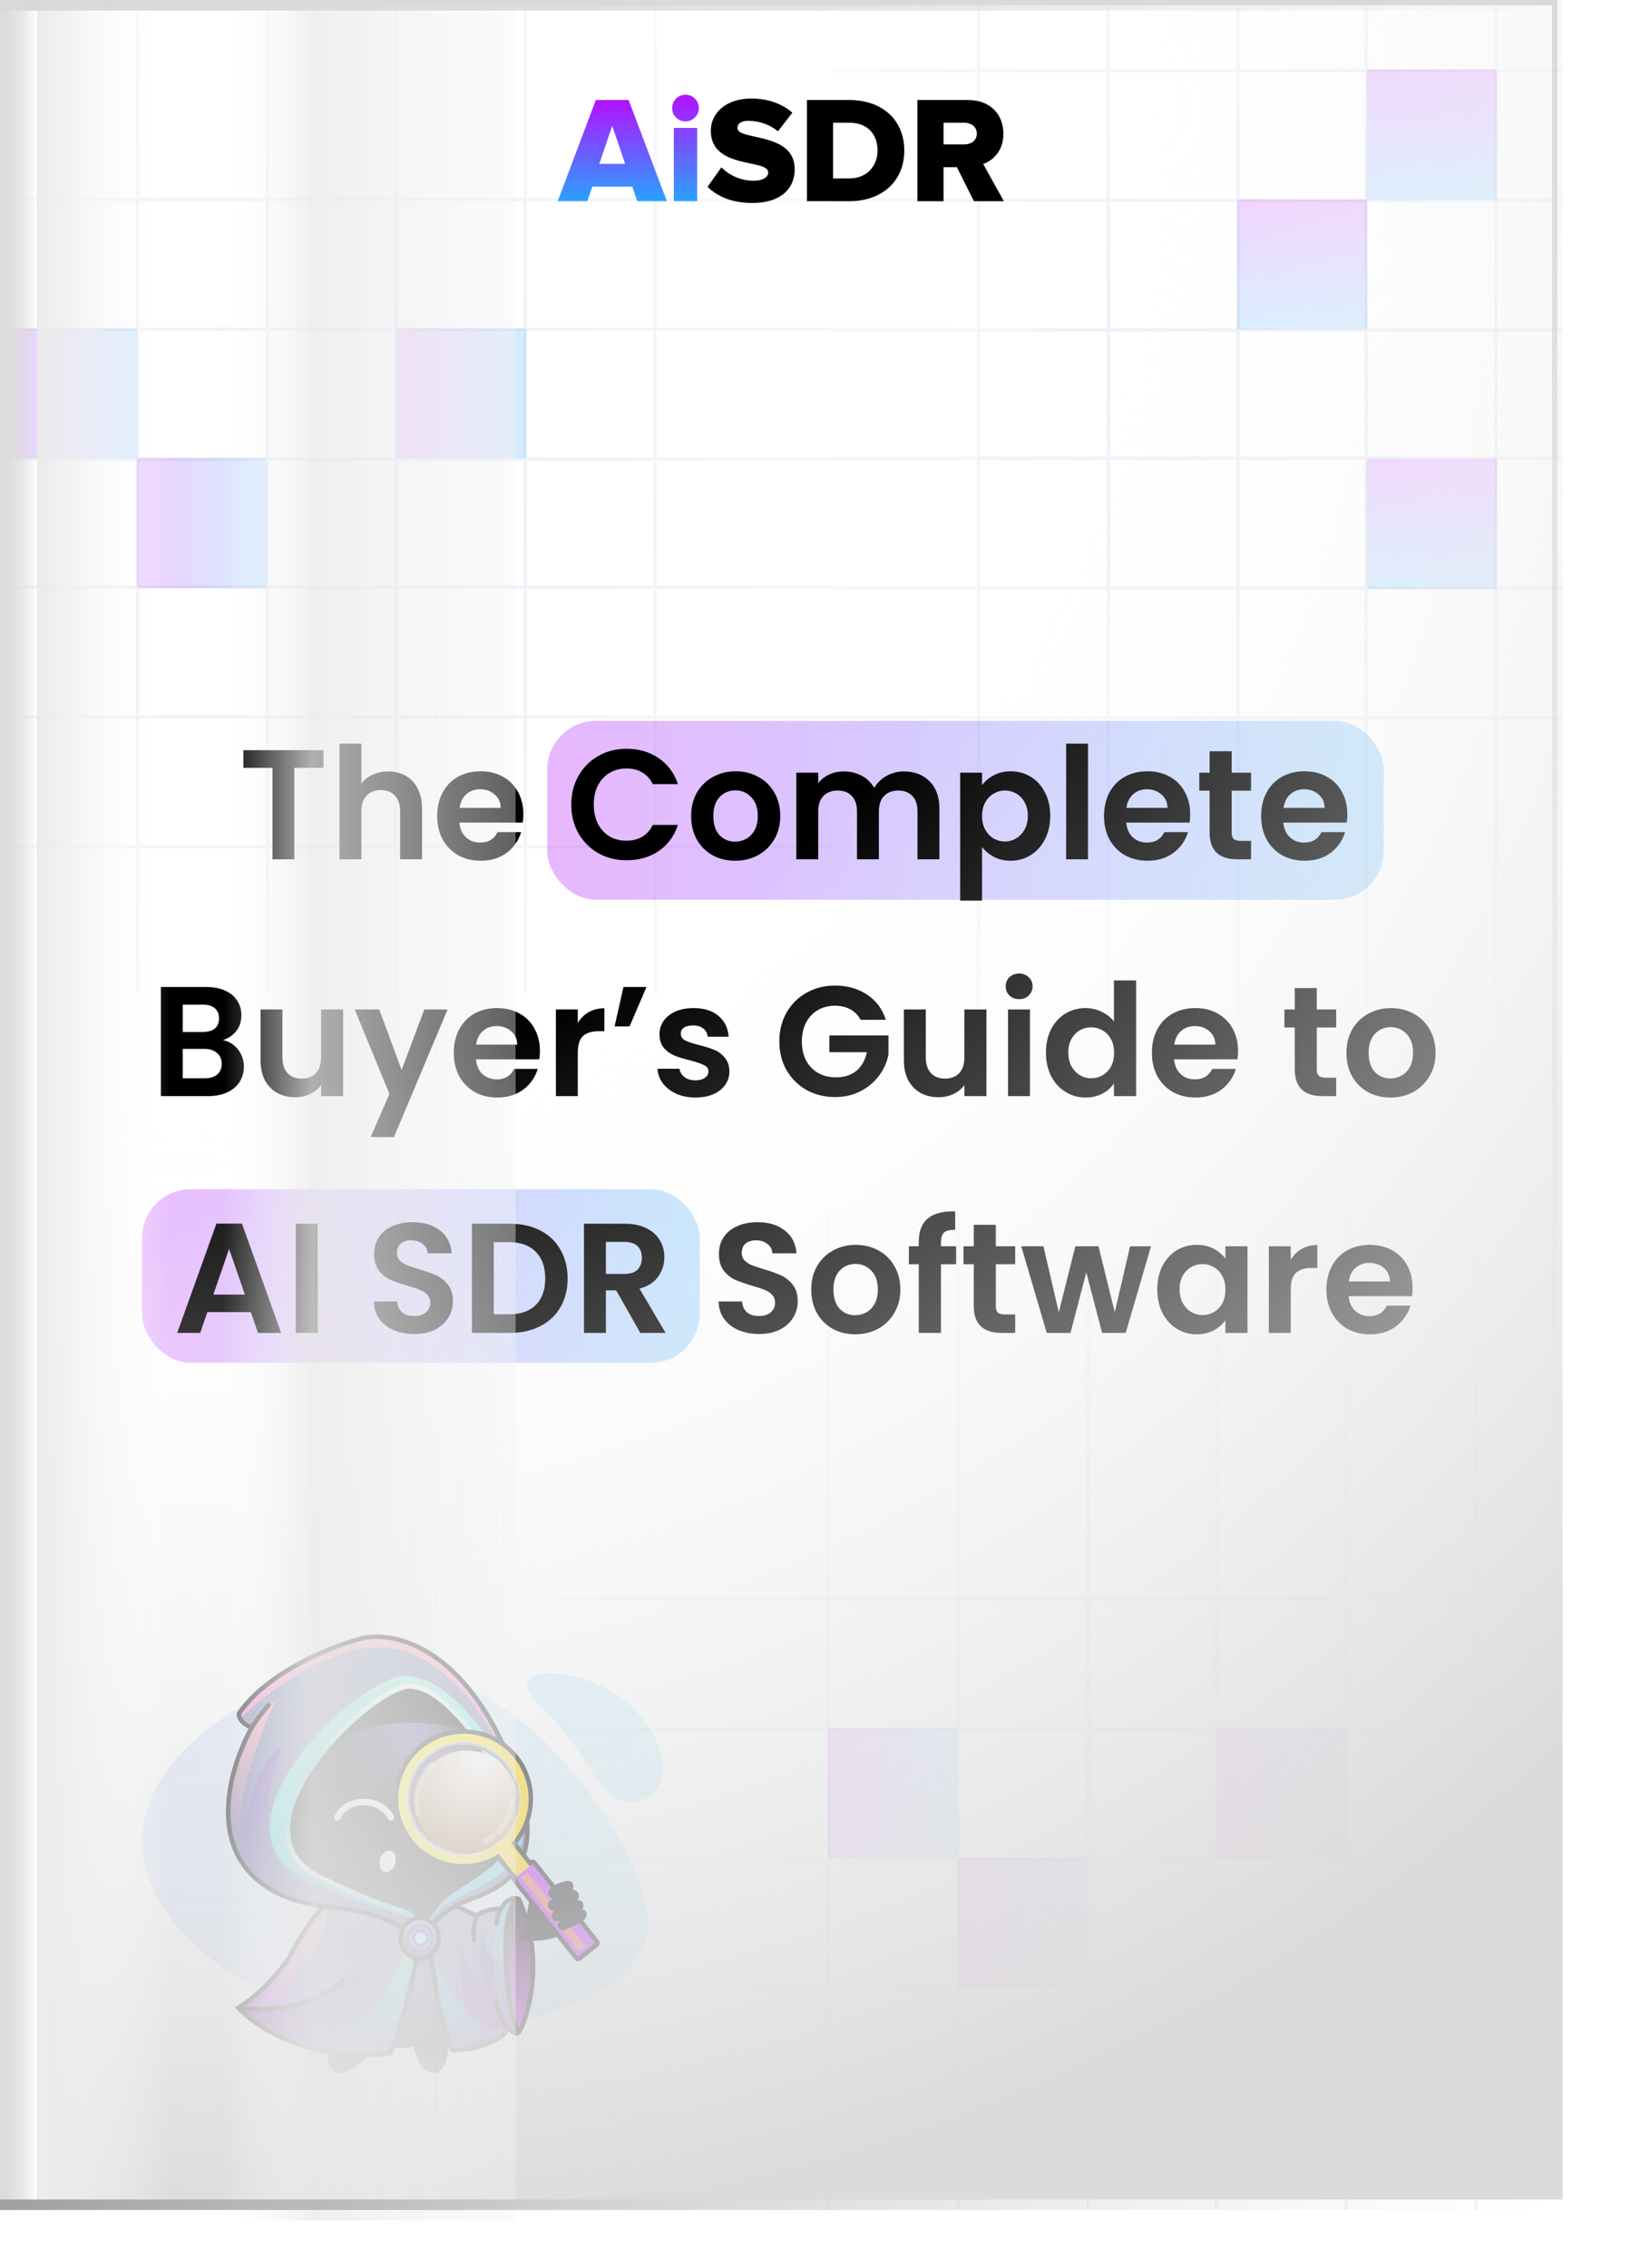 <svg width="310" height="431" viewBox="0 0 310 431" fill="none" xmlns="http://www.w3.org/2000/svg">
<g filter="url(#filter0_d_1392_1531)">
<path d="M0 0H296V420H0V0Z" fill="white"/>
</g>
<g clip-path="url(#clip0_1392_1531)">
<rect width="297" height="420" fill="white"/>
<g clip-path="url(#clip1_1392_1531)">
<path d="M157.496 224.217V506.611" stroke="#EDF0F7" stroke-width="0.617"/>
<path d="M231.177 224.217V506.611" stroke="#EDF0F7" stroke-width="0.617"/>
<path d="M182.159 224.217V506.611" stroke="#EDF0F7" stroke-width="0.617"/>
<path d="M255.841 224.217V506.611" stroke="#EDF0F7" stroke-width="0.617"/>
<path d="M206.822 224.217V506.611" stroke="#EDF0F7" stroke-width="0.617"/>
<path d="M280.504 224.217V506.611" stroke="#EDF0F7" stroke-width="0.617"/>
<path d="M360.197 303.91L77.803 303.91" stroke="#EDF0F7" stroke-width="0.617"/>
<path d="M360.197 377.592L77.803 377.592" stroke="#EDF0F7" stroke-width="0.617"/>
<path d="M360.197 328.574L77.803 328.574" stroke="#EDF0F7" stroke-width="0.617"/>
<path d="M360.197 402.255L77.803 402.255" stroke="#EDF0F7" stroke-width="0.617"/>
<path d="M360.197 353.237L77.803 353.237" stroke="#EDF0F7" stroke-width="0.617"/>
<circle cx="219" cy="365.414" r="187.44" fill="url(#paint0_radial_1392_1531)"/>
<rect x="182.005" y="353.083" width="24.663" height="24.663" fill="url(#paint1_linear_1392_1531)" fill-opacity="0.2"/>
<rect x="231.332" y="328.42" width="24.663" height="24.663" fill="url(#paint2_linear_1392_1531)" fill-opacity="0.2"/>
<rect x="157.342" y="328.42" width="24.663" height="24.663" fill="url(#paint3_linear_1392_1531)" fill-opacity="0.2"/>
</g>
<g clip-path="url(#clip2_1392_1531)">
<path fill-rule="evenodd" clip-rule="evenodd" d="M45.747 324.312C92.344 295.727 123.779 353.807 123.159 364.918C123.159 364.918 126.275 381.445 87.815 385.896C49.378 390.391 -0.817 352.904 45.747 324.312ZM120.618 324.942C113.184 317.007 98.366 316.223 100.372 321.059C100.889 322.33 101.996 323.469 103.477 324.993C105.166 326.731 107.343 328.971 109.691 332.483C109.984 332.923 110.269 333.356 110.548 333.779C114.436 339.674 117.133 343.764 121.948 342.143C127.099 340.383 128.043 332.853 120.618 324.942Z" fill="url(#paint4_linear_1392_1531)" fill-opacity="0.2"/>
<path d="M64.042 393.941C60.99 393.53 62.399 385.17 63.484 381.041L85.299 365.998V385.67C85.499 388.427 85.23 393.941 82.556 393.941C79.882 393.941 78.87 390.513 78.699 388.798C77.636 389.587 73.17 389.127 71.07 388.798C69.999 390.684 67.093 394.353 64.042 393.941Z" fill="black"/>
<g filter="url(#filter1_f_1392_1531)">
<ellipse cx="79.813" cy="375.727" rx="11.743" ry="12" fill="url(#paint5_radial_1392_1531)"/>
</g>
<path d="M54.956 372.041C60.099 362.27 63.356 360.598 64.342 360.984C70.199 356.67 81.596 351.17 80.327 363.684C79.059 376.198 75.713 386.584 74.199 390.213C58.77 391.996 48.513 385.184 45.313 381.556C49.77 378.881 53.599 374.098 54.956 372.041Z" fill="url(#paint6_linear_1392_1531)"/>
<path d="M86.027 389.656C82.359 380.673 81.356 367.484 81.313 362.013L84.056 360.941L90.527 364.07C92.516 362.801 94.442 362.713 95.156 362.827C96.493 360.564 98.027 360.627 98.627 360.941C104.327 373.756 99.356 385.413 98.627 386.184C98.044 386.801 97.042 385.927 96.613 385.413C95.002 388.567 88.884 389.556 86.027 389.656Z" fill="url(#paint7_linear_1392_1531)"/>
<path d="M54.056 379.756C56.97 377.836 59.099 368.898 59.799 364.67C58.156 366.598 54.707 370.927 54.056 372.813C53.404 374.698 47.984 379.57 45.356 381.77C46.316 383.004 51.556 386.256 54.056 387.727C52.842 385.87 51.142 381.676 54.056 379.756Z" fill="url(#paint8_linear_1392_1531)"/>
<path d="M69.141 372.298C64.899 377.57 60.056 379.884 56.799 380.741C53.541 381.598 45.699 381.813 45.699 381.813L52.17 386.613L54.099 387.427C54.544 388.661 57.799 388.641 59.156 389.184C64.984 386.613 69.141 377.998 69.141 372.298Z" fill="url(#paint9_linear_1392_1531)"/>
<path d="M57.699 388.456C66.887 389.827 74.327 377.598 76.899 371.313H79.299C77.996 378.616 75.27 386.956 74.07 390.213C66.219 391.07 59.884 389.398 57.699 388.456Z" fill="url(#paint10_linear_1392_1531)"/>
<path d="M44.842 381.384C54.013 380.484 64.153 372.893 68.087 367.357C66.399 377.098 64.17 377.313 58.17 380.613C50.584 382.327 46.755 382.8 44.842 381.384Z" fill="url(#paint11_linear_1392_1531)"/>
<path d="M50.006 378.778C56.007 372.575 57.814 365.486 61.843 362.1C63.721 366.795 57.332 373.988 54.676 377.323C52.021 380.657 42.506 386.532 50.006 378.778Z" fill="url(#paint12_linear_1392_1531)"/>
<path d="M86.027 389.656C82.359 380.673 81.356 367.484 81.313 362.013L84.056 360.941L90.527 364.07C92.516 362.801 94.442 362.713 95.156 362.827C96.493 360.564 98.027 360.627 98.627 360.941C104.327 373.756 99.356 385.413 98.627 386.184C98.044 386.801 97.042 385.927 96.613 385.413C95.002 388.567 88.884 389.556 86.027 389.656Z" stroke="black" stroke-width="0.857"/>
<path d="M54.956 372.041C60.099 362.27 63.356 360.598 64.342 360.984C70.199 356.67 81.596 351.17 80.327 363.684C79.059 376.198 75.713 386.584 74.199 390.213C58.77 391.996 48.513 385.184 45.313 381.556C49.77 378.881 53.599 374.098 54.956 372.041Z" stroke="black" stroke-width="0.857"/>
<path d="M86.027 389.656C82.359 380.673 81.356 367.484 81.313 362.013L84.056 360.941L90.527 364.07C92.516 362.801 94.442 362.713 95.156 362.827C96.493 360.564 98.027 360.627 98.627 360.941C97.642 360.913 95.764 363.221 96.142 372.684C96.519 382.147 97.956 385.598 98.627 386.141C98.442 386.27 97.779 386.304 96.613 385.413C95.002 388.567 88.884 389.556 86.027 389.656Z" fill="url(#paint13_linear_1392_1531)"/>
<path d="M92.027 366.213C91.479 371.458 94.427 373.027 95.97 373.156L97.127 382.327L98.327 386.613L96.656 385.413C96.21 386.647 93.384 388.041 92.027 388.584C87.364 382.721 87.113 373.227 87.57 369.213C88.187 373.156 90.799 376.256 92.027 377.313C90.656 372.65 91.456 367.97 92.027 366.213Z" fill="url(#paint14_linear_1392_1531)"/>
<path d="M96.759 381.018C95.602 372.2 96.391 365.019 97.73 360.776C93.314 361.447 93.617 372.562 93.763 376.953C93.91 381.345 98.205 392.04 96.759 381.018Z" fill="url(#paint15_linear_1392_1531)"/>
<path d="M96.442 385.841C87.157 386.177 83.448 374.917 81.595 368.383C82.073 375.786 85.156 386.07 85.984 389.441C93.613 389.056 94.164 386.534 96.442 385.841Z" fill="url(#paint16_linear_1392_1531)"/>
<path d="M86.027 389.656C82.359 380.673 81.356 367.484 81.313 362.013L84.056 360.941L90.527 364.07C92.516 362.801 94.442 362.713 95.156 362.827C96.493 360.564 98.027 360.627 98.627 360.941C97.642 360.913 95.764 363.221 96.142 372.684C96.519 382.147 97.956 385.598 98.627 386.141C98.442 386.27 97.779 386.304 96.613 385.413C95.002 388.567 88.884 389.556 86.027 389.656Z" stroke="black" stroke-width="0.857" stroke-linejoin="round"/>
<path d="M98.637 347.906C96.905 359.111 87.484 359.87 79.384 367.027C69.699 362.313 46.044 354.856 48.32 340.129C50.052 328.924 63.818 317.694 77.713 319.841C91.608 321.989 100.369 336.702 98.637 347.906Z" fill="black"/>
<path d="M61.47 362.356C37.505 358.687 42.399 338.141 47.842 328.327C45.682 327.47 45.342 326.17 45.442 325.627C50.756 317.81 62.913 312.941 68.327 311.484C73.456 309.956 86.027 311.69 95.284 330.856C106.856 354.813 95.37 358.713 88.813 361.199C83.567 363.187 80.656 367.37 79.856 369.213C75.844 364.139 65.927 362.527 61.47 362.356Z" stroke="url(#paint17_linear_1392_1531)" stroke-width="0.086"/>
<g filter="url(#filter2_f_1392_1531)">
<ellipse cx="78.213" cy="335.345" rx="16.314" ry="7.944" fill="url(#paint18_radial_1392_1531)"/>
</g>
<path fill-rule="evenodd" clip-rule="evenodd" d="M47.842 328.327C42.399 338.141 37.505 358.687 61.47 362.356C65.927 362.527 75.844 364.139 79.856 369.213C80.656 367.37 83.567 363.187 88.813 361.199C88.914 361.16 89.016 361.122 89.119 361.083C95.718 358.588 106.678 354.445 95.284 330.856C86.027 311.69 73.456 309.956 68.327 311.484C62.913 312.941 50.756 317.81 45.442 325.627C45.342 326.17 45.682 327.47 47.842 328.327ZM80.627 365.784C80.942 364.827 81.896 362.767 83.199 362.184C84.827 361.456 100.899 353.741 97.642 345.256C94.384 336.77 84.613 321.984 78.184 321.384C71.756 320.784 43.342 347.613 61.642 356.227C69.88 360.105 73.819 361.386 75.988 362.092C78.638 362.953 78.648 362.957 80.627 365.784Z" fill="url(#paint19_linear_1392_1531)"/>
<path d="M61.47 362.356L61.464 362.398L61.468 362.398L61.47 362.356ZM47.842 328.327L47.879 328.348L47.903 328.305L47.857 328.287L47.842 328.327ZM79.856 369.213L79.822 369.239L79.867 369.296L79.895 369.23L79.856 369.213ZM88.813 361.199L88.798 361.158L88.813 361.199ZM89.119 361.083L89.103 361.043L89.119 361.083ZM95.284 330.856L95.323 330.837L95.284 330.856ZM68.327 311.484L68.338 311.526L68.34 311.525L68.327 311.484ZM45.442 325.627L45.406 325.603L45.401 325.61L45.4 325.619L45.442 325.627ZM80.627 365.784L80.592 365.809L80.641 365.879L80.668 365.798L80.627 365.784ZM97.642 345.256L97.602 345.271L97.642 345.256ZM78.184 321.384L78.188 321.342L78.184 321.384ZM61.642 356.227L61.623 356.266L61.642 356.227ZM75.988 362.092L75.975 362.132L75.988 362.092ZM61.477 362.313C55.491 361.397 51.312 359.428 48.494 356.84C45.676 354.252 44.215 351.042 43.67 347.639C42.58 340.831 45.16 333.251 47.879 328.348L47.804 328.306C45.081 333.218 42.492 340.818 43.585 347.653C44.133 351.072 45.601 354.3 48.436 356.903C51.27 359.505 55.466 361.48 61.464 362.398L61.477 362.313ZM79.889 369.186C77.876 366.639 74.383 364.964 70.843 363.905C67.301 362.845 63.703 362.399 61.472 362.313L61.468 362.398C63.694 362.484 67.284 362.929 70.818 363.987C74.353 365.045 77.825 366.713 79.822 369.239L79.889 369.186ZM88.798 361.158C83.539 363.152 80.62 367.344 79.817 369.196L79.895 369.23C80.692 367.395 83.595 363.222 88.828 361.239L88.798 361.158ZM89.103 361.043C89.001 361.082 88.899 361.12 88.798 361.158L88.828 361.239C88.929 361.2 89.031 361.162 89.134 361.123L89.103 361.043ZM95.246 330.874C100.941 342.665 101.042 349.583 98.91 353.861C96.778 358.14 92.405 359.795 89.103 361.043L89.134 361.123C92.431 359.877 96.838 358.212 98.987 353.899C101.137 349.584 101.022 342.635 95.323 330.837L95.246 330.874ZM68.34 311.525C73.443 310.004 85.995 311.722 95.246 330.874L95.323 330.837C86.059 311.658 73.469 309.907 68.315 311.443L68.34 311.525ZM45.477 325.651C48.129 321.751 52.49 318.583 56.867 316.208C61.245 313.834 65.634 312.253 68.338 311.526L68.316 311.443C65.606 312.172 61.21 313.755 56.827 316.133C52.444 318.511 48.069 321.686 45.406 325.603L45.477 325.651ZM47.857 328.287C45.709 327.435 45.389 326.151 45.484 325.635L45.4 325.619C45.295 326.189 45.654 327.505 47.826 328.367L47.857 328.287ZM83.181 362.145C82.518 362.442 81.948 363.112 81.506 363.821C81.063 364.532 80.745 365.29 80.587 365.771L80.668 365.798C80.824 365.322 81.14 364.571 81.579 363.867C82.018 363.161 82.577 362.51 83.216 362.223L83.181 362.145ZM97.602 345.271C98.41 347.378 98.02 349.437 96.951 351.357C95.88 353.279 94.13 355.057 92.225 356.596C88.415 359.673 83.994 361.782 83.181 362.145L83.216 362.223C84.032 361.859 88.461 359.746 92.279 356.662C94.188 355.121 95.948 353.334 97.025 351.399C98.104 349.463 98.502 347.377 97.682 345.24L97.602 345.271ZM78.18 321.427C79.774 321.576 81.582 322.605 83.451 324.207C85.319 325.807 87.242 327.974 89.068 330.389C92.72 335.218 95.975 341.033 97.602 345.271L97.682 345.24C96.051 340.993 92.792 335.172 89.136 330.337C87.309 327.92 85.381 325.747 83.507 324.142C81.634 322.537 79.809 321.493 78.188 321.342L78.18 321.427ZM61.66 356.188C59.378 355.114 57.828 353.758 56.871 352.21C55.914 350.661 55.55 348.918 55.645 347.067C55.835 343.362 57.866 339.228 60.674 335.376C63.482 331.525 67.061 327.961 70.341 325.398C71.98 324.116 73.543 323.085 74.897 322.394C76.252 321.702 77.39 321.353 78.18 321.427L78.188 321.342C77.372 321.265 76.215 321.624 74.858 322.318C73.498 323.012 71.93 324.046 70.288 325.33C67.003 327.898 63.417 331.467 60.605 335.325C57.794 339.182 55.751 343.333 55.559 347.062C55.464 348.928 55.831 350.689 56.798 352.255C57.765 353.82 59.33 355.186 61.623 356.266L61.66 356.188ZM76.001 362.051C73.834 361.346 69.896 360.066 61.66 356.188L61.623 356.266C69.863 360.145 73.804 361.426 75.975 362.132L76.001 362.051ZM80.662 365.76C79.674 364.348 79.173 363.634 78.586 363.167C77.997 362.699 77.324 362.481 76.001 362.051L75.975 362.132C77.302 362.564 77.959 362.778 78.532 363.234C79.108 363.691 79.601 364.393 80.592 365.809L80.662 365.76Z" fill="black"/>
<path d="M45.57 346.113C46.222 337.507 50.356 327.298 52.342 323.27C47.584 324.984 44.284 337.456 43.556 341.656C42.827 345.856 44.756 356.87 45.57 346.113Z" fill="url(#paint20_linear_1392_1531)"/>
<path d="M53.713 354.384C48.452 346.67 51.727 336.084 53.713 332.056C48.956 333.77 44.542 348.641 47.499 355.413C49.205 359.319 59.791 363.297 53.713 354.384Z" fill="url(#paint21_linear_1392_1531)"/>
<path d="M74.885 313.327C85.582 315.281 93.313 327.856 95.842 333.898C93.227 326.841 85.196 312.453 73.984 311.356C62.773 310.258 50.285 320.298 45.442 325.456L45.913 326.398C51.113 321.227 64.187 311.373 74.885 313.327Z" fill="url(#paint22_linear_1392_1531)"/>
<path fill-rule="evenodd" clip-rule="evenodd" d="M80.585 367.327C80.939 366.307 82.936 362.994 84.313 362.184C85.69 361.375 87.146 360.643 88.59 359.918C94.557 356.919 100.297 354.034 99.27 346.241C97.813 335.184 86.413 318.481 76.97 318.481C68.156 318.481 36.527 348.213 59.413 357.941C68.106 361.637 72.429 362.777 74.943 363.44C77.95 364.232 78.37 364.343 80.585 367.327ZM80.627 365.784C80.942 364.827 83.501 361.18 84.656 360.341C85.166 359.971 85.831 359.556 86.587 359.085C90.637 356.56 97.285 352.415 96.6 344.786C96 338.1 84.613 321.984 78.184 321.384C71.756 320.784 43.342 347.613 61.642 356.227C69.88 360.105 73.819 361.386 75.988 362.092C78.638 362.953 78.648 362.957 80.627 365.784Z" fill="url(#paint23_linear_1392_1531)"/>
<path d="M61.47 362.356L61.405 362.779L61.429 362.783L61.454 362.784L61.47 362.356ZM47.842 328.327L48.216 328.535L48.453 328.109L48 327.929L47.842 328.327ZM79.856 369.213L79.52 369.479L79.964 370.04L80.249 369.383L79.856 369.213ZM88.813 361.199L88.661 360.798L88.661 360.798L88.813 361.199ZM89.119 361.083L88.967 360.682L89.119 361.083ZM95.284 330.856L95.67 330.669L95.284 330.856ZM68.327 311.484L68.439 311.898L68.45 311.895L68.327 311.484ZM45.442 325.627L45.087 325.386L45.036 325.461L45.02 325.549L45.442 325.627ZM83.927 360.984L84.226 361.292V361.292L83.927 360.984ZM80.627 365.784L80.276 366.03L80.767 366.732L81.034 365.918L80.627 365.784ZM88.092 357.985L88.323 358.346L88.092 357.985ZM96.6 344.957L96.186 345.068L96.6 344.957ZM78.184 321.384L78.224 320.958L78.184 321.384ZM61.642 356.227L61.459 356.615L61.642 356.227ZM75.988 362.092L75.856 362.499L75.988 362.092ZM61.535 361.932C55.604 361.024 51.503 359.079 48.755 356.556C46.01 354.035 44.584 350.909 44.051 347.578C42.98 340.89 45.518 333.401 48.216 328.535L47.467 328.119C44.723 333.067 42.091 340.758 43.205 347.714C43.763 351.205 45.267 354.516 48.175 357.187C51.08 359.854 55.354 361.853 61.405 362.779L61.535 361.932ZM80.192 368.947C78.103 366.305 74.516 364.601 70.953 363.535C67.376 362.465 63.746 362.014 61.487 361.927L61.454 362.784C63.651 362.868 67.209 363.309 70.707 364.356C74.22 365.407 77.597 367.047 79.52 369.479L80.192 368.947ZM88.661 360.798C83.287 362.835 80.299 367.115 79.463 369.042L80.249 369.383C81.013 367.625 83.848 363.539 88.965 361.599L88.661 360.798ZM88.967 360.682C88.864 360.721 88.762 360.76 88.661 360.798L88.965 361.599C89.066 361.561 89.167 361.523 89.27 361.484L88.967 360.682ZM94.898 331.042C100.579 342.802 100.615 349.576 98.565 353.689C96.51 357.813 92.29 359.426 88.967 360.682L89.27 361.484C92.546 360.245 97.106 358.539 99.332 354.071C101.565 349.591 101.384 342.498 95.67 330.669L94.898 331.042ZM68.45 311.895C73.325 310.442 85.707 312.013 94.898 331.042L95.67 330.669C86.347 311.367 73.586 309.47 68.205 311.074L68.45 311.895ZM45.796 325.868C48.397 322.042 52.696 318.91 57.051 316.547C61.4 314.188 65.762 312.619 68.439 311.898L68.216 311.07C65.479 311.807 61.054 313.401 56.643 315.794C52.237 318.184 47.8 321.395 45.087 325.386L45.796 325.868ZM48 327.929C45.961 327.12 45.812 325.981 45.863 325.705L45.02 325.549C44.871 326.359 45.403 327.82 47.684 328.725L48 327.929ZM83.629 360.677C83.085 361.205 82.319 362.195 81.658 363.156C81.325 363.64 81.012 364.126 80.762 364.554C80.516 364.973 80.314 365.365 80.22 365.651L81.034 365.918C81.098 365.725 81.259 365.402 81.501 364.987C81.739 364.581 82.04 364.113 82.364 363.641C83.019 362.69 83.746 361.758 84.226 361.292L83.629 360.677ZM87.861 357.624C86.237 358.662 84.681 359.653 83.629 360.677L84.226 361.292C85.203 360.342 86.672 359.401 88.323 358.346L87.861 357.624ZM96.186 345.068C97.007 348.146 96.096 350.524 94.401 352.518C92.684 354.537 90.183 356.139 87.861 357.624L88.323 358.346C90.62 356.878 93.239 355.208 95.054 353.073C96.891 350.912 97.923 348.252 97.014 344.847L96.186 345.068ZM78.145 321.811C79.632 321.95 81.336 322.796 83.121 324.205C84.898 325.608 86.716 327.539 88.429 329.783C91.857 334.274 94.825 339.967 96.186 345.068L97.014 344.847C95.619 339.62 92.594 333.827 89.11 329.263C87.367 326.98 85.5 324.992 83.652 323.532C81.812 322.079 79.951 321.119 78.224 320.958L78.145 321.811ZM61.824 355.839C59.595 354.79 58.109 353.479 57.199 352.007C56.29 350.536 55.938 348.873 56.03 347.086C56.215 343.493 58.194 339.433 60.986 335.603C63.771 331.783 67.325 328.245 70.578 325.702C72.205 324.43 73.747 323.415 75.072 322.738C76.418 322.05 77.471 321.748 78.145 321.811L78.224 320.958C77.291 320.871 76.049 321.276 74.682 321.974C73.294 322.683 71.705 323.733 70.05 325.026C66.74 327.614 63.129 331.209 60.294 335.098C57.466 338.977 55.371 343.201 55.174 347.043C55.075 348.973 55.455 350.815 56.47 352.457C57.484 354.099 59.113 355.511 61.459 356.615L61.824 355.839ZM76.121 361.684C73.966 360.983 70.044 359.709 61.824 355.839L61.459 356.615C69.716 360.502 73.672 361.789 75.856 362.499L76.121 361.684ZM80.978 365.539C80.005 364.149 79.468 363.376 78.826 362.865C78.171 362.345 77.42 362.107 76.121 361.684L75.856 362.499C77.206 362.938 77.785 363.133 78.292 363.536C78.813 363.95 79.27 364.592 80.276 366.03L80.978 365.539Z" fill="black"/>
<path d="M47.842 328.37C48.442 327.341 49.299 326.099 51.056 324.041" stroke="black" stroke-width="0.857" stroke-linecap="round"/>
<path d="M59.542 335.395C63.527 329.227 73.385 320.395 78.013 320.395C82.642 320.395 89.242 327.595 93.827 335.395" stroke="url(#paint24_linear_1392_1531)" stroke-width="0.857" stroke-linecap="round"/>
<path d="M54.742 346.113C54.313 348.598 54.517 353.76 60.613 356.656C67.47 359.913 69.442 360.813 78.57 364.198" stroke="url(#paint25_linear_1392_1531)" stroke-width="0.857" stroke-linecap="round"/>
<path d="M45.827 381.599C49.756 382.184 59.079 381.984 64.942 376.499" stroke="black" stroke-width="0.857" stroke-linecap="round"/>
<path d="M96.999 385.713C96.713 385.598 94.813 383.784 94.299 380.27" stroke="black" stroke-width="0.857" stroke-linecap="round"/>
<path d="M95.231 362.721C95.029 363.039 94.574 364.05 94.371 365.545" stroke="black" stroke-width="0.857" stroke-linecap="round"/>
<path d="M90.656 364.113C90.313 364.813 89.73 366.701 90.141 368.656" stroke="black" stroke-width="0.857" stroke-linecap="round"/>
<ellipse cx="79.77" cy="368.356" rx="3.643" ry="3.857" fill="url(#paint26_linear_1392_1531)" stroke="black" stroke-width="0.857"/>
<path d="M82.127 368.356C82.127 369.693 81.098 370.756 79.856 370.756C78.613 370.756 77.584 369.693 77.584 368.356C77.584 367.018 78.613 365.956 79.856 365.956C81.098 365.956 82.127 367.018 82.127 368.356Z" fill="#6D85CA" stroke="#372493" stroke-width="0.514"/>
<path d="M81.27 368.356C81.27 369.12 80.669 369.727 79.942 369.727C79.214 369.727 78.613 369.12 78.613 368.356C78.613 367.592 79.214 366.984 79.942 366.984C80.669 366.984 81.27 367.592 81.27 368.356Z" fill="#8DFEF1" stroke="#3515FD" stroke-width="0.514"/>
<path d="M105.447 358.204C103.455 359.209 101.151 359.346 100.611 361.255C100.028 363.316 100.18 367.463 98.542 368.67C106.148 369.794 110.596 365.632 111.282 364.537C111.899 363.552 111.128 362.943 110.723 362.85C111.252 361.77 110.541 360.968 109.765 361.123C110.584 359.777 109.239 358.958 108.627 359.175C108.828 359.076 109.217 358.616 108.818 357.878C108.337 356.987 106.538 357.752 105.447 358.204Z" fill="black"/>
<ellipse cx="87.249" cy="342.449" rx="6.592" ry="7.821" fill="#DDB2E4"/>
<path fill-rule="evenodd" clip-rule="evenodd" d="M80.659 342.243C82.083 341.533 83.888 341.109 85.852 341.109C89.397 341.109 92.425 342.492 93.625 344.441C92.882 347.796 90.309 350.27 87.249 350.27C83.608 350.27 80.657 346.768 80.657 342.449C80.657 342.38 80.658 342.312 80.659 342.243Z" fill="white"/>
<ellipse cx="86.467" cy="341.611" rx="5.474" ry="6.536" fill="url(#paint27_linear_1392_1531)"/>
<ellipse cx="85.908" cy="339.88" rx="4.022" ry="4.804" fill="#010023"/>
<circle cx="85.852" cy="338.036" r="1.955" fill="white"/>
<circle cx="89.26" cy="345.801" r="1.229" fill="white"/>
<path d="M74.306 345.373C73.853 344.395 72.172 342.442 69.067 342.463C65.961 342.483 64.484 344.456 64.134 345.44" stroke="#FDFFFF" stroke-width="1.231" stroke-linecap="round"/>
<ellipse cx="73.682" cy="353.747" rx="1.484" ry="2.1" transform="rotate(14.443 73.682 353.747)" fill="#FDFFFF"/>
<mask id="path-63-outside-1_1392_1531" maskUnits="userSpaceOnUse" x="74.678" y="328.48" width="40" height="45" fill="black">
<rect fill="white" x="74.678" y="328.48" width="40" height="45"/>
<path fill-rule="evenodd" clip-rule="evenodd" d="M88.069 329.48C81.225 329.48 75.678 335.028 75.678 341.87C75.678 348.713 81.226 354.261 88.069 354.261C90.531 354.261 92.825 353.543 94.753 352.305L98.202 356.649L97.951 356.849L109.87 371.86L113.134 369.269L101.214 354.258L100.674 354.687L97.172 350.276C99.213 348.068 100.46 345.115 100.46 341.87C100.46 335.028 94.912 329.48 88.069 329.48ZM88.069 352.706C82.085 352.706 77.234 347.855 77.234 341.871C77.234 335.888 82.085 331.037 88.069 331.037C94.053 331.037 98.904 335.888 98.904 341.871C98.904 347.855 94.053 352.706 88.069 352.706Z"/>
</mask>
<path fill-rule="evenodd" clip-rule="evenodd" d="M88.069 329.48C81.225 329.48 75.678 335.028 75.678 341.87C75.678 348.713 81.226 354.261 88.069 354.261C90.531 354.261 92.825 353.543 94.753 352.305L98.202 356.649L97.951 356.849L109.87 371.86L113.134 369.269L101.214 354.258L100.674 354.687L97.172 350.276C99.213 348.068 100.46 345.115 100.46 341.87C100.46 335.028 94.912 329.48 88.069 329.48ZM88.069 352.706C82.085 352.706 77.234 347.855 77.234 341.871C77.234 335.888 82.085 331.037 88.069 331.037C94.053 331.037 98.904 335.888 98.904 341.871C98.904 347.855 94.053 352.706 88.069 352.706Z" fill="#DD3636"/>
<path d="M94.753 352.305L95.424 351.772C95.15 351.428 94.66 351.346 94.29 351.584L94.753 352.305ZM98.202 356.649L98.735 357.321C98.913 357.179 99.028 356.973 99.054 356.747C99.079 356.521 99.015 356.294 98.873 356.116L98.202 356.649ZM97.951 356.849L97.418 356.177C97.24 356.319 97.125 356.525 97.099 356.751C97.073 356.977 97.138 357.204 97.28 357.382L97.951 356.849ZM109.87 371.86L109.199 372.393C109.34 372.571 109.547 372.686 109.773 372.712C109.998 372.738 110.225 372.673 110.403 372.532L109.87 371.86ZM113.134 369.269L113.667 369.941C113.845 369.799 113.959 369.593 113.985 369.367C114.011 369.141 113.946 368.914 113.805 368.736L113.134 369.269ZM101.214 354.258L101.885 353.725C101.744 353.547 101.538 353.432 101.312 353.406C101.086 353.38 100.859 353.445 100.681 353.586L101.214 354.258ZM100.674 354.687L100.003 355.22C100.144 355.398 100.35 355.512 100.576 355.538C100.802 355.564 101.029 355.499 101.207 355.358L100.674 354.687ZM97.172 350.276L96.542 349.695C96.256 350.005 96.238 350.478 96.501 350.809L97.172 350.276ZM76.535 341.87C76.535 335.501 81.698 330.337 88.069 330.337V328.623C80.752 328.623 74.821 334.554 74.821 341.87H76.535ZM88.069 353.404C81.7 353.404 76.535 348.24 76.535 341.87H74.821C74.821 349.187 80.753 355.118 88.069 355.118V353.404ZM94.29 351.584C92.495 352.736 90.361 353.404 88.069 353.404V355.118C90.7 355.118 93.153 354.351 95.216 353.027L94.29 351.584ZM98.873 356.116L95.424 351.772L94.082 352.838L97.531 357.182L98.873 356.116ZM97.669 355.978L97.418 356.177L98.484 357.52L98.735 357.321L97.669 355.978ZM97.28 357.382L109.199 372.393L110.542 371.327L98.622 356.316L97.28 357.382ZM110.403 372.532L113.667 369.941L112.601 368.598L109.337 371.189L110.403 372.532ZM113.805 368.736L101.885 353.725L100.543 354.791L112.462 369.802L113.805 368.736ZM100.681 353.586L100.141 354.015L101.207 355.358L101.747 354.929L100.681 353.586ZM96.501 350.809L100.003 355.22L101.345 354.154L97.843 349.743L96.501 350.809ZM99.603 341.87C99.603 344.891 98.443 347.638 96.542 349.695L97.802 350.858C99.983 348.497 101.317 345.339 101.317 341.87H99.603ZM88.069 330.337C94.438 330.337 99.603 335.501 99.603 341.87H101.317C101.317 334.554 95.385 328.623 88.069 328.623V330.337ZM76.377 341.871C76.377 348.329 81.612 353.563 88.069 353.563V351.849C82.558 351.849 78.091 347.382 78.091 341.871H76.377ZM88.069 330.18C81.612 330.18 76.377 335.414 76.377 341.871H78.091C78.091 336.361 82.558 331.894 88.069 331.894V330.18ZM99.761 341.871C99.761 335.414 94.526 330.18 88.069 330.18V331.894C93.579 331.894 98.046 336.361 98.046 341.871H99.761ZM88.069 353.563C94.526 353.563 99.761 348.329 99.761 341.871H98.046C98.046 347.382 93.579 351.849 88.069 351.849V353.563Z" fill="black" mask="url(#path-63-outside-1_1392_1531)"/>
<g style="mix-blend-mode:overlay" opacity="0.54">
<path d="M88.083 330.951C82.076 330.951 77.207 335.82 77.207 341.826C77.207 347.832 82.076 352.702 88.083 352.702C94.09 352.702 98.958 347.832 98.958 341.826C98.958 335.82 94.089 330.951 88.083 330.951ZM88.104 352.516C82.201 352.516 77.415 347.73 77.415 341.826C77.415 335.923 82.201 331.137 88.104 331.137C94.008 331.137 98.793 335.923 98.793 341.826C98.793 347.73 94.008 352.516 88.104 352.516Z" fill="#FCF7E0"/>
<path d="M88.083 330.951C82.076 330.951 77.207 335.82 77.207 341.826C77.207 347.832 82.076 352.702 88.083 352.702C94.09 352.702 98.958 347.832 98.958 341.826C98.958 335.82 94.089 330.951 88.083 330.951ZM88.104 352.516C82.201 352.516 77.415 347.73 77.415 341.826C77.415 335.923 82.201 331.137 88.104 331.137C94.008 331.137 98.793 335.923 98.793 341.826C98.793 347.73 94.008 352.516 88.104 352.516Z" stroke="#FCF7E0" stroke-width="1.005" stroke-miterlimit="10"/>
</g>
<path style="mix-blend-mode:overlay" d="M88.083 330.951C82.076 330.951 77.207 335.82 77.207 341.826C77.207 347.832 82.076 352.702 88.083 352.702C94.09 352.702 98.958 347.832 98.958 341.826C98.958 335.82 94.089 330.951 88.083 330.951ZM88.104 352.516C82.201 352.516 77.415 347.73 77.415 341.826C77.415 335.923 82.201 331.137 88.104 331.137C94.008 331.137 98.793 335.923 98.793 341.826C98.793 347.73 94.008 352.516 88.104 352.516Z" fill="url(#paint28_linear_1392_1531)"/>
<path style="mix-blend-mode:multiply" opacity="0.34" d="M98.777 341.779C98.777 347.7 93.978 352.499 88.057 352.499C82.136 352.499 77.338 347.7 77.338 341.779C77.338 335.858 82.137 331.059 88.057 331.059C93.977 331.059 98.777 335.858 98.777 341.779Z" fill="url(#paint29_linear_1392_1531)"/>
<path style="mix-blend-mode:overlay" d="M95.579 349.379C99.4 345.559 99.4 339.366 95.579 335.546C91.759 331.725 85.566 331.725 81.745 335.546C77.925 339.366 77.925 345.559 81.745 349.379C85.566 353.2 91.759 353.2 95.579 349.379Z" fill="url(#paint30_radial_1392_1531)"/>
<path opacity="0.4" d="M82.023 334.727C81.691 334.999 80.997 335.625 80.33 336.611L81.336 337.191C82.168 336.042 82.991 335.426 82.991 335.426L82.023 334.727Z" fill="url(#paint31_linear_1392_1531)"/>
<path opacity="0.4" d="M92.307 350.567C92.697 350.391 93.53 349.965 94.429 349.186L93.608 348.366C92.506 349.259 91.552 349.642 91.552 349.642L92.307 350.567Z" fill="url(#paint32_linear_1392_1531)"/>
<path opacity="0.4" d="M80.111 336.949C80.048 337.053 79.985 337.159 79.922 337.269C79.027 338.856 78.171 341.48 79.044 345.085L80.048 345.022C79.029 341.736 80.01 339.171 81.105 337.523L80.111 336.95V336.949Z" fill="url(#paint33_linear_1392_1531)"/>
<path opacity="0.4" d="M94.728 348.916C94.816 348.832 94.905 348.746 94.993 348.656C96.269 347.355 97.775 345.042 97.865 341.333L96.879 341.135C97.012 344.572 95.401 346.796 93.917 348.104L94.729 348.915L94.728 348.916Z" fill="url(#paint34_linear_1392_1531)"/>
<path fill-rule="evenodd" clip-rule="evenodd" d="M75.686 341.877C75.686 335.034 81.233 329.486 88.076 329.486C94.919 329.486 100.467 335.034 100.467 341.877C100.467 345.121 99.22 348.074 97.18 350.283L105.106 360.266L102.635 362.229L94.76 352.312C92.832 353.549 90.538 354.267 88.076 354.267C81.234 354.267 75.686 348.719 75.686 341.877ZM77.242 341.878C77.242 347.862 82.093 352.712 88.076 352.712C94.06 352.712 98.911 347.862 98.911 341.878C98.911 335.894 94.06 331.043 88.076 331.043C82.093 331.043 77.242 335.894 77.242 341.878Z" fill="url(#paint35_linear_1392_1531)"/>
<path d="M101.214 354.258L97.951 356.849L109.87 371.861L113.134 369.27L101.214 354.258Z" fill="#B311FF"/>
<g style="mix-blend-mode:plus-lighter">
<path d="M100.247 355.873L99.005 356.859L110.099 370.832L111.341 369.845L100.247 355.873Z" fill="#EA5C5C"/>
</g>
<rect x="103.874" y="359.217" width="4.999" height="2.07" rx="1.035" transform="rotate(-23.073 103.874 359.217)" fill="black"/>
<rect width="5.642" height="2.126" rx="1.063" transform="matrix(0.909 -0.417 0.375 0.927 103.828 361.476)" fill="black"/>
<rect width="5.274" height="2.28" rx="1.14" transform="matrix(0.909 -0.417 0.375 0.927 104.511 363.464)" fill="black"/>
<rect width="4.906" height="1.913" rx="0.956" transform="matrix(0.909 -0.417 0.375 0.927 105.724 365.409)" fill="black"/>
</g>
<g clip-path="url(#clip3_1392_1531)">
<path d="M1.496 -41.782V240.611" stroke="#EDF0F7" stroke-width="0.617"/>
<path d="M75.177 -41.782V240.611" stroke="#EDF0F7" stroke-width="0.617"/>
<path d="M26.159 -41.782V240.611" stroke="#EDF0F7" stroke-width="0.617"/>
<path d="M99.841 -41.782V240.611" stroke="#EDF0F7" stroke-width="0.617"/>
<path d="M50.822 -41.782V240.611" stroke="#EDF0F7" stroke-width="0.617"/>
<path d="M124.504 -41.782V240.611" stroke="#EDF0F7" stroke-width="0.617"/>
<path d="M204.197 37.91L-78.197 37.91" stroke="#EDF0F7" stroke-width="0.617"/>
<path d="M204.197 111.592L-78.197 111.592" stroke="#EDF0F7" stroke-width="0.617"/>
<path d="M204.197 62.574L-78.197 62.574" stroke="#EDF0F7" stroke-width="0.617"/>
<path d="M204.197 136.255L-78.197 136.255" stroke="#EDF0F7" stroke-width="0.617"/>
<path d="M204.197 87.237L-78.197 87.237" stroke="#EDF0F7" stroke-width="0.617"/>
<path d="M204.197 160.918L-78.197 160.918" stroke="#EDF0F7" stroke-width="0.617"/>
<circle cx="63" cy="99.415" r="187.44" fill="url(#paint36_radial_1392_1531)"/>
<rect x="26.005" y="87.083" width="24.663" height="24.663" fill="url(#paint37_linear_1392_1531)" fill-opacity="0.2"/>
<rect x="75.332" y="62.42" width="24.663" height="24.663" fill="url(#paint38_linear_1392_1531)" fill-opacity="0.2"/>
<rect x="1.342" y="62.42" width="24.663" height="24.663" fill="url(#paint39_linear_1392_1531)" fill-opacity="0.2"/>
</g>
<g clip-path="url(#clip4_1392_1531)">
<path d="M388.692 13.405L106.298 13.405" stroke="#EDF0F7" stroke-width="0.617"/>
<path d="M388.692 87.087L106.298 87.087" stroke="#EDF0F7" stroke-width="0.617"/>
<path d="M388.692 38.069L106.298 38.069" stroke="#EDF0F7" stroke-width="0.617"/>
<path d="M388.692 111.75L106.298 111.75" stroke="#EDF0F7" stroke-width="0.617"/>
<path d="M388.692 62.732L106.298 62.732" stroke="#EDF0F7" stroke-width="0.617"/>
<path d="M388.692 136.413L106.298 136.413" stroke="#EDF0F7" stroke-width="0.617"/>
<path d="M235.317 216.106L235.317 -66.288" stroke="#EDF0F7" stroke-width="0.617"/>
<path d="M284.335 216.106L284.335 -66.288" stroke="#EDF0F7" stroke-width="0.617"/>
<path d="M210.654 216.106L210.654 -66.288" stroke="#EDF0F7" stroke-width="0.617"/>
<path d="M259.672 216.106L259.672 -66.288" stroke="#EDF0F7" stroke-width="0.617"/>
<path d="M185.991 216.106L185.991 -66.288" stroke="#EDF0F7" stroke-width="0.617"/>
<circle cx="247.495" cy="74.909" r="187.44" transform="rotate(90 247.495 74.909)" fill="url(#paint40_radial_1392_1531)"/>
<rect x="259.826" y="37.914" width="24.663" height="24.663" transform="rotate(90 259.826 37.914)" fill="url(#paint41_linear_1392_1531)" fill-opacity="0.2"/>
<rect x="284.49" y="87.241" width="24.663" height="24.663" transform="rotate(90 284.49 87.241)" fill="url(#paint42_linear_1392_1531)" fill-opacity="0.2"/>
<rect x="284.49" y="13.251" width="24.663" height="24.663" transform="rotate(90 284.49 13.251)" fill="url(#paint43_linear_1392_1531)" fill-opacity="0.2"/>
</g>
<rect x="104" y="137" width="159" height="34" rx="9.287" fill="url(#paint44_linear_1392_1531)" fill-opacity="0.3"/>
<rect x="27" y="226" width="106" height="33" rx="9.287" fill="url(#paint45_linear_1392_1531)" fill-opacity="0.3"/>
<path d="M61.482 142.568V145.926H55.954V163.312H51.794V145.926H46.266V142.568H61.482ZM73.791 146.61C75.039 146.61 76.148 146.887 77.119 147.442C78.09 147.977 78.843 148.78 79.378 149.849C79.933 150.9 80.21 152.168 80.21 153.654V163.312H76.049V154.218C76.049 152.911 75.722 151.91 75.069 151.217C74.415 150.503 73.523 150.147 72.394 150.147C71.245 150.147 70.333 150.503 69.659 151.217C69.006 151.91 68.679 152.911 68.679 154.218V163.312H64.518V141.32H68.679V148.898C69.214 148.185 69.927 147.63 70.819 147.234C71.71 146.818 72.701 146.61 73.791 146.61ZM99.472 154.724C99.472 155.318 99.433 155.853 99.353 156.328H87.317C87.416 157.517 87.832 158.448 88.565 159.122C89.298 159.796 90.2 160.132 91.27 160.132C92.815 160.132 93.915 159.469 94.569 158.141H99.056C98.581 159.726 97.669 161.034 96.322 162.064C94.975 163.075 93.32 163.58 91.359 163.58C89.774 163.58 88.347 163.233 87.079 162.54C85.831 161.827 84.85 160.826 84.137 159.538C83.444 158.25 83.097 156.764 83.097 155.08C83.097 153.376 83.444 151.88 84.137 150.592C84.83 149.305 85.801 148.314 87.049 147.62C88.298 146.927 89.734 146.58 91.359 146.58C92.924 146.58 94.321 146.917 95.549 147.591C96.798 148.264 97.758 149.225 98.432 150.474C99.126 151.702 99.472 153.119 99.472 154.724ZM95.163 153.535C95.143 152.465 94.757 151.613 94.004 150.979C93.251 150.325 92.33 149.998 91.24 149.998C90.21 149.998 89.338 150.315 88.625 150.949C87.931 151.563 87.505 152.425 87.347 153.535H95.163ZM108.581 152.911C108.581 150.87 109.036 149.047 109.948 147.442C110.879 145.817 112.137 144.559 113.722 143.668C115.327 142.756 117.12 142.301 119.101 142.301C121.419 142.301 123.45 142.895 125.194 144.084C126.937 145.273 128.156 146.917 128.849 149.017H124.064C123.589 148.027 122.915 147.284 122.044 146.788C121.192 146.293 120.201 146.045 119.072 146.045C117.863 146.045 116.783 146.333 115.832 146.907C114.901 147.462 114.168 148.255 113.633 149.285C113.118 150.315 112.86 151.524 112.86 152.911C112.86 154.278 113.118 155.486 113.633 156.536C114.168 157.567 114.901 158.369 115.832 158.944C116.783 159.498 117.863 159.776 119.072 159.776C120.201 159.776 121.192 159.528 122.044 159.033C122.915 158.518 123.589 157.765 124.064 156.774H128.849C128.156 158.894 126.937 160.549 125.194 161.737C123.47 162.906 121.439 163.491 119.101 163.491C117.12 163.491 115.327 163.045 113.722 162.153C112.137 161.242 110.879 159.984 109.948 158.379C109.036 156.774 108.581 154.951 108.581 152.911ZM139.714 163.58C138.129 163.58 136.703 163.233 135.435 162.54C134.167 161.827 133.166 160.826 132.433 159.538C131.72 158.25 131.363 156.764 131.363 155.08C131.363 153.396 131.73 151.91 132.463 150.622C133.216 149.334 134.236 148.344 135.524 147.65C136.812 146.937 138.248 146.58 139.833 146.58C141.418 146.58 142.855 146.937 144.142 147.65C145.43 148.344 146.441 149.334 147.174 150.622C147.927 151.91 148.303 153.396 148.303 155.08C148.303 156.764 147.917 158.25 147.144 159.538C146.391 160.826 145.361 161.827 144.053 162.54C142.765 163.233 141.319 163.58 139.714 163.58ZM139.714 159.954C140.467 159.954 141.171 159.776 141.824 159.419C142.498 159.043 143.033 158.488 143.429 157.755C143.825 157.022 144.024 156.13 144.024 155.08C144.024 153.515 143.608 152.316 142.775 151.484C141.963 150.632 140.962 150.206 139.774 150.206C138.585 150.206 137.584 150.632 136.772 151.484C135.979 152.316 135.583 153.515 135.583 155.08C135.583 156.645 135.97 157.854 136.742 158.706C137.535 159.538 138.525 159.954 139.714 159.954ZM171.802 146.61C173.823 146.61 175.448 147.234 176.677 148.482C177.925 149.711 178.549 151.435 178.549 153.654V163.312H174.388V154.218C174.388 152.93 174.061 151.95 173.407 151.276C172.754 150.583 171.862 150.236 170.733 150.236C169.603 150.236 168.702 150.583 168.028 151.276C167.374 151.95 167.047 152.93 167.047 154.218V163.312H162.887V154.218C162.887 152.93 162.56 151.95 161.906 151.276C161.252 150.583 160.36 150.236 159.231 150.236C158.082 150.236 157.17 150.583 156.497 151.276C155.843 151.95 155.516 152.93 155.516 154.218V163.312H151.355V146.848H155.516V148.839C156.051 148.146 156.735 147.601 157.567 147.204C158.419 146.808 159.35 146.61 160.36 146.61C161.648 146.61 162.797 146.887 163.808 147.442C164.818 147.977 165.601 148.75 166.156 149.76C166.691 148.809 167.463 148.046 168.474 147.472C169.504 146.897 170.614 146.61 171.802 146.61ZM186.658 149.225C187.193 148.472 187.926 147.848 188.857 147.353C189.808 146.838 190.888 146.58 192.097 146.58C193.503 146.58 194.771 146.927 195.901 147.62C197.05 148.314 197.951 149.305 198.605 150.592C199.279 151.861 199.616 153.337 199.616 155.021C199.616 156.705 199.279 158.201 198.605 159.508C197.951 160.796 197.05 161.797 195.901 162.51C194.771 163.223 193.503 163.58 192.097 163.58C190.888 163.58 189.818 163.332 188.887 162.837C187.975 162.342 187.233 161.718 186.658 160.965V171.159H182.497V146.848H186.658V149.225ZM195.366 155.021C195.366 154.03 195.158 153.178 194.742 152.465C194.345 151.732 193.81 151.177 193.137 150.8C192.483 150.424 191.77 150.236 190.997 150.236C190.244 150.236 189.531 150.434 188.857 150.83C188.203 151.207 187.668 151.761 187.252 152.495C186.856 153.228 186.658 154.089 186.658 155.08C186.658 156.071 186.856 156.933 187.252 157.666C187.668 158.399 188.203 158.964 188.857 159.36C189.531 159.736 190.244 159.924 190.997 159.924C191.77 159.924 192.483 159.726 193.137 159.33C193.81 158.934 194.345 158.369 194.742 157.636C195.158 156.903 195.366 156.031 195.366 155.021ZM206.8 141.32V163.312H202.639V141.32H206.8ZM226.216 154.724C226.216 155.318 226.177 155.853 226.098 156.328H214.061C214.16 157.517 214.576 158.448 215.309 159.122C216.042 159.796 216.944 160.132 218.014 160.132C219.559 160.132 220.659 159.469 221.313 158.141H225.8C225.325 159.726 224.413 161.034 223.066 162.064C221.719 163.075 220.065 163.58 218.103 163.58C216.518 163.58 215.091 163.233 213.823 162.54C212.575 161.827 211.594 160.826 210.881 159.538C210.188 158.25 209.841 156.764 209.841 155.08C209.841 153.376 210.188 151.88 210.881 150.592C211.575 149.305 212.545 148.314 213.794 147.62C215.042 146.927 216.478 146.58 218.103 146.58C219.668 146.58 221.065 146.917 222.293 147.591C223.542 148.264 224.503 149.225 225.176 150.474C225.87 151.702 226.216 153.119 226.216 154.724ZM221.907 153.535C221.887 152.465 221.501 151.613 220.748 150.979C219.995 150.325 219.074 149.998 217.984 149.998C216.954 149.998 216.082 150.315 215.369 150.949C214.675 151.563 214.249 152.425 214.091 153.535H221.907ZM234.098 150.266V158.23C234.098 158.785 234.227 159.191 234.484 159.449C234.762 159.687 235.217 159.806 235.851 159.806H237.783V163.312H235.168C231.661 163.312 229.907 161.609 229.907 158.201V150.266H227.946V146.848H229.907V142.776H234.098V146.848H237.783V150.266H234.098ZM256.081 154.724C256.081 155.318 256.042 155.853 255.962 156.328H243.926C244.025 157.517 244.441 158.448 245.174 159.122C245.907 159.796 246.809 160.132 247.879 160.132C249.424 160.132 250.524 159.469 251.178 158.141H255.665C255.19 159.726 254.278 161.034 252.931 162.064C251.584 163.075 249.929 163.58 247.968 163.58C246.383 163.58 244.956 163.233 243.688 162.54C242.44 161.827 241.459 160.826 240.746 159.538C240.052 158.25 239.706 156.764 239.706 155.08C239.706 153.376 240.052 151.88 240.746 150.592C241.439 149.305 242.41 148.314 243.658 147.62C244.907 146.927 246.343 146.58 247.968 146.58C249.533 146.58 250.93 146.917 252.158 147.591C253.407 148.264 254.367 149.225 255.041 150.474C255.735 151.702 256.081 153.119 256.081 154.724ZM251.772 153.535C251.752 152.465 251.366 151.613 250.613 150.979C249.86 150.325 248.939 149.998 247.849 149.998C246.819 149.998 245.947 150.315 245.234 150.949C244.54 151.563 244.114 152.425 243.956 153.535H251.772ZM42.344 197.673C43.513 197.891 44.474 198.475 45.227 199.426C45.98 200.377 46.357 201.467 46.357 202.695C46.357 203.805 46.079 204.786 45.525 205.638C44.989 206.47 44.207 207.124 43.177 207.599C42.146 208.075 40.928 208.312 39.521 208.312H30.575V187.568H39.135C40.541 187.568 41.75 187.796 42.761 188.252C43.791 188.707 44.563 189.341 45.079 190.154C45.614 190.966 45.881 191.887 45.881 192.918C45.881 194.126 45.554 195.137 44.9 195.949C44.266 196.761 43.414 197.336 42.344 197.673ZM34.736 196.127H38.54C39.531 196.127 40.294 195.909 40.829 195.474C41.364 195.018 41.631 194.374 41.631 193.542C41.631 192.71 41.364 192.066 40.829 191.61C40.294 191.154 39.531 190.926 38.54 190.926H34.736V196.127ZM38.927 204.924C39.937 204.924 40.72 204.687 41.275 204.211C41.849 203.736 42.136 203.062 42.136 202.19C42.136 201.299 41.839 200.605 41.245 200.11C40.65 199.595 39.848 199.337 38.837 199.337H34.736V204.924H38.927ZM65.216 191.848V208.312H61.026V206.232C60.491 206.945 59.787 207.51 58.916 207.926C58.063 208.322 57.132 208.521 56.122 208.521C54.834 208.521 53.695 208.253 52.704 207.718C51.713 207.163 50.931 206.361 50.356 205.311C49.801 204.241 49.524 202.973 49.524 201.507V191.848H53.685V200.912C53.685 202.22 54.012 203.23 54.666 203.944C55.319 204.637 56.211 204.984 57.34 204.984C58.489 204.984 59.391 204.637 60.045 203.944C60.699 203.23 61.026 202.22 61.026 200.912V191.848H65.216ZM85.073 191.848L74.879 216.099H70.451L74.017 207.896L67.419 191.848H72.085L76.335 203.349L80.645 191.848H85.073ZM102.621 199.724C102.621 200.318 102.582 200.853 102.502 201.328H90.466C90.565 202.517 90.981 203.448 91.714 204.122C92.447 204.796 93.349 205.132 94.419 205.132C95.964 205.132 97.064 204.469 97.718 203.141H102.205C101.73 204.726 100.818 206.034 99.471 207.064C98.124 208.075 96.469 208.58 94.508 208.58C92.923 208.58 91.496 208.233 90.228 207.54C88.98 206.827 87.999 205.826 87.286 204.538C86.593 203.25 86.246 201.764 86.246 200.08C86.246 198.376 86.593 196.88 87.286 195.592C87.98 194.305 88.95 193.314 90.198 192.62C91.447 191.927 92.883 191.58 94.508 191.58C96.073 191.58 97.47 191.917 98.698 192.591C99.947 193.264 100.908 194.225 101.581 195.474C102.275 196.702 102.621 198.119 102.621 199.724ZM98.312 198.535C98.292 197.465 97.906 196.613 97.153 195.979C96.4 195.325 95.479 194.998 94.389 194.998C93.359 194.998 92.487 195.315 91.774 195.949C91.08 196.563 90.654 197.425 90.496 198.535H98.312ZM109.819 194.404C110.354 193.532 111.048 192.848 111.899 192.353C112.771 191.858 113.762 191.61 114.871 191.61V195.979H113.772C112.464 195.979 111.474 196.286 110.8 196.9C110.146 197.514 109.819 198.584 109.819 200.11V208.312H105.658V191.848H109.819V194.404ZM118.506 187.568H122.875L119.665 195.058H116.812L118.506 187.568ZM132.159 208.58C130.812 208.58 129.603 208.342 128.533 207.867C127.463 207.371 126.611 206.708 125.977 205.875C125.363 205.043 125.026 204.122 124.967 203.112H129.157C129.237 203.746 129.544 204.271 130.079 204.687C130.633 205.103 131.317 205.311 132.129 205.311C132.922 205.311 133.536 205.152 133.972 204.835C134.428 204.518 134.656 204.112 134.656 203.617C134.656 203.082 134.378 202.686 133.823 202.428C133.288 202.151 132.427 201.853 131.238 201.536C130.009 201.239 128.999 200.932 128.206 200.615C127.434 200.298 126.76 199.813 126.185 199.159C125.631 198.505 125.353 197.623 125.353 196.514C125.353 195.602 125.611 194.77 126.126 194.017C126.661 193.264 127.414 192.67 128.385 192.234C129.375 191.798 130.534 191.58 131.862 191.58C133.823 191.58 135.389 192.076 136.558 193.066C137.727 194.037 138.37 195.355 138.489 197.019H134.507C134.447 196.365 134.17 195.85 133.675 195.474C133.199 195.077 132.555 194.879 131.743 194.879C130.99 194.879 130.406 195.018 129.99 195.295C129.593 195.573 129.395 195.959 129.395 196.454C129.395 197.009 129.673 197.435 130.227 197.732C130.782 198.01 131.644 198.297 132.813 198.594C134.002 198.891 134.982 199.198 135.755 199.515C136.528 199.832 137.192 200.328 137.746 201.001C138.321 201.655 138.618 202.527 138.638 203.617C138.638 204.568 138.37 205.42 137.836 206.173C137.32 206.926 136.567 207.52 135.577 207.956C134.606 208.372 133.467 208.58 132.159 208.58ZM163.579 193.809C163.103 192.938 162.449 192.274 161.617 191.818C160.785 191.362 159.814 191.135 158.705 191.135C157.476 191.135 156.387 191.412 155.436 191.967C154.485 192.521 153.742 193.314 153.207 194.344C152.672 195.375 152.404 196.563 152.404 197.911C152.404 199.298 152.672 200.506 153.207 201.536C153.761 202.567 154.524 203.359 155.495 203.914C156.466 204.469 157.595 204.746 158.883 204.746C160.468 204.746 161.766 204.33 162.776 203.498C163.787 202.646 164.451 201.467 164.768 199.961H157.635V196.781H168.869V200.407C168.592 201.853 167.997 203.191 167.086 204.419C166.174 205.648 164.995 206.638 163.549 207.391C162.123 208.124 160.518 208.491 158.735 208.491C156.733 208.491 154.92 208.045 153.296 207.153C151.691 206.242 150.423 204.984 149.492 203.379C148.58 201.774 148.125 199.951 148.125 197.911C148.125 195.87 148.58 194.047 149.492 192.442C150.423 190.817 151.691 189.559 153.296 188.668C154.92 187.756 156.723 187.301 158.705 187.301C161.043 187.301 163.074 187.875 164.797 189.024C166.521 190.154 167.71 191.749 168.364 193.809H163.579ZM187.491 191.848V208.312H183.3V206.232C182.765 206.945 182.062 207.51 181.19 207.926C180.338 208.322 179.407 208.521 178.396 208.521C177.109 208.521 175.969 208.253 174.979 207.718C173.988 207.163 173.205 206.361 172.631 205.311C172.076 204.241 171.799 202.973 171.799 201.507V191.848H175.959V200.912C175.959 202.22 176.286 203.23 176.94 203.944C177.594 204.637 178.486 204.984 179.615 204.984C180.764 204.984 181.666 204.637 182.319 203.944C182.973 203.23 183.3 202.22 183.3 200.912V191.848H187.491ZM193.706 189.886C192.973 189.886 192.359 189.658 191.863 189.203C191.388 188.727 191.15 188.143 191.15 187.449C191.15 186.756 191.388 186.181 191.863 185.726C192.359 185.25 192.973 185.012 193.706 185.012C194.439 185.012 195.043 185.25 195.519 185.726C196.014 186.181 196.262 186.756 196.262 187.449C196.262 188.143 196.014 188.727 195.519 189.203C195.043 189.658 194.439 189.886 193.706 189.886ZM195.757 191.848V208.312H191.596V191.848H195.757ZM198.798 200.021C198.798 198.356 199.125 196.88 199.778 195.592C200.452 194.305 201.363 193.314 202.513 192.62C203.662 191.927 204.94 191.58 206.346 191.58C207.416 191.58 208.437 191.818 209.408 192.294C210.378 192.749 211.151 193.363 211.726 194.136V186.32H215.946V208.312H211.726V205.875C211.211 206.688 210.487 207.342 209.556 207.837C208.625 208.332 207.545 208.58 206.317 208.58C204.93 208.58 203.662 208.223 202.513 207.51C201.363 206.797 200.452 205.796 199.778 204.508C199.125 203.201 198.798 201.705 198.798 200.021ZM211.755 200.08C211.755 199.07 211.557 198.208 211.161 197.495C210.765 196.761 210.23 196.207 209.556 195.83C208.883 195.434 208.159 195.236 207.387 195.236C206.614 195.236 205.901 195.424 205.247 195.8C204.593 196.177 204.058 196.732 203.642 197.465C203.246 198.178 203.048 199.03 203.048 200.021C203.048 201.011 203.246 201.883 203.642 202.636C204.058 203.369 204.593 203.934 205.247 204.33C205.92 204.726 206.634 204.924 207.387 204.924C208.159 204.924 208.883 204.736 209.556 204.36C210.23 203.964 210.765 203.409 211.161 202.695C211.557 201.962 211.755 201.091 211.755 200.08ZM235.315 199.724C235.315 200.318 235.276 200.853 235.196 201.328H223.16C223.259 202.517 223.675 203.448 224.408 204.122C225.141 204.796 226.043 205.132 227.113 205.132C228.658 205.132 229.758 204.469 230.412 203.141H234.899C234.424 204.726 233.512 206.034 232.165 207.064C230.818 208.075 229.163 208.58 227.202 208.58C225.617 208.58 224.19 208.233 222.922 207.54C221.674 206.827 220.693 205.826 219.98 204.538C219.286 203.25 218.94 201.764 218.94 200.08C218.94 198.376 219.286 196.88 219.98 195.592C220.673 194.305 221.644 193.314 222.892 192.62C224.141 191.927 225.577 191.58 227.202 191.58C228.767 191.58 230.164 191.917 231.392 192.591C232.64 193.264 233.601 194.225 234.275 195.474C234.969 196.702 235.315 198.119 235.315 199.724ZM231.006 198.535C230.986 197.465 230.6 196.613 229.847 195.979C229.094 195.325 228.173 194.998 227.083 194.998C226.053 194.998 225.181 195.315 224.468 195.949C223.774 196.563 223.348 197.425 223.19 198.535H231.006ZM250.278 195.266V203.23C250.278 203.785 250.407 204.191 250.665 204.449C250.942 204.687 251.398 204.806 252.032 204.806H253.963V208.312H251.348C247.841 208.312 246.088 206.609 246.088 203.201V195.266H244.126V191.848H246.088V187.776H250.278V191.848H253.963V195.266H250.278ZM264.267 208.58C262.682 208.58 261.256 208.233 259.987 207.54C258.719 206.827 257.719 205.826 256.986 204.538C256.273 203.25 255.916 201.764 255.916 200.08C255.916 198.396 256.282 196.91 257.016 195.622C257.768 194.334 258.789 193.344 260.077 192.65C261.365 191.937 262.801 191.58 264.386 191.58C265.971 191.58 267.408 191.937 268.695 192.65C269.983 193.344 270.994 194.334 271.727 195.622C272.48 196.91 272.856 198.396 272.856 200.08C272.856 201.764 272.47 203.25 271.697 204.538C270.944 205.826 269.914 206.827 268.606 207.54C267.318 208.233 265.872 208.58 264.267 208.58ZM264.267 204.954C265.02 204.954 265.723 204.776 266.377 204.419C267.051 204.043 267.586 203.488 267.982 202.755C268.378 202.022 268.576 201.13 268.576 200.08C268.576 198.515 268.16 197.316 267.328 196.484C266.516 195.632 265.515 195.206 264.327 195.206C263.138 195.206 262.137 195.632 261.325 196.484C260.532 197.316 260.136 198.515 260.136 200.08C260.136 201.645 260.522 202.854 261.295 203.706C262.088 204.538 263.078 204.954 264.267 204.954ZM47.678 249.36H39.416L38.049 253.312H33.68L41.14 232.538H45.984L53.444 253.312H49.045L47.678 249.36ZM46.549 246.031L43.547 237.353L40.545 246.031H46.549ZM60.393 232.568V253.312H56.232V232.568H60.393ZM78.748 253.521C77.301 253.521 75.994 253.273 74.825 252.778C73.675 252.282 72.764 251.569 72.09 250.638C71.417 249.707 71.07 248.607 71.05 247.339H75.508C75.568 248.191 75.865 248.864 76.4 249.36C76.954 249.855 77.707 250.103 78.659 250.103C79.629 250.103 80.392 249.875 80.947 249.419C81.502 248.944 81.779 248.329 81.779 247.577C81.779 246.962 81.591 246.457 81.214 246.061C80.838 245.665 80.362 245.358 79.788 245.14C79.233 244.902 78.46 244.644 77.47 244.367C76.122 243.971 75.023 243.584 74.171 243.208C73.339 242.812 72.615 242.227 72.001 241.454C71.407 240.662 71.11 239.612 71.11 238.304C71.11 237.076 71.417 236.006 72.031 235.094C72.645 234.183 73.507 233.489 74.617 233.014C75.726 232.519 76.994 232.271 78.421 232.271C80.561 232.271 82.294 232.796 83.622 233.846C84.969 234.876 85.712 236.323 85.851 238.185H81.274C81.234 237.472 80.927 236.887 80.353 236.432C79.798 235.956 79.055 235.718 78.124 235.718C77.311 235.718 76.657 235.926 76.162 236.343C75.686 236.759 75.449 237.363 75.449 238.155C75.449 238.71 75.627 239.176 75.984 239.552C76.36 239.909 76.816 240.206 77.351 240.444C77.906 240.662 78.678 240.919 79.669 241.217C81.016 241.613 82.116 242.009 82.968 242.405C83.82 242.802 84.553 243.396 85.167 244.189C85.781 244.981 86.088 246.021 86.088 247.309C86.088 248.419 85.801 249.449 85.227 250.4C84.652 251.351 83.81 252.114 82.7 252.688C81.591 253.243 80.273 253.521 78.748 253.521ZM96.947 232.568C99.127 232.568 101.039 232.994 102.683 233.846C104.347 234.698 105.625 235.917 106.517 237.502C107.428 239.067 107.884 240.89 107.884 242.97C107.884 245.05 107.428 246.873 106.517 248.438C105.625 249.984 104.347 251.183 102.683 252.035C101.039 252.887 99.127 253.312 96.947 253.312H89.696V232.568H96.947ZM96.799 249.776C98.978 249.776 100.662 249.181 101.851 247.993C103.04 246.804 103.634 245.13 103.634 242.97C103.634 240.81 103.04 239.126 101.851 237.918C100.662 236.689 98.978 236.075 96.799 236.075H93.856V249.776H96.799ZM121.698 253.312L117.121 245.229H115.159V253.312H110.999V232.568H118.785C120.39 232.568 121.757 232.855 122.887 233.43C124.016 233.985 124.858 234.748 125.413 235.718C125.987 236.669 126.275 237.739 126.275 238.928C126.275 240.295 125.878 241.534 125.086 242.643C124.293 243.733 123.114 244.486 121.549 244.902L126.512 253.312H121.698ZM115.159 242.108H118.637C119.766 242.108 120.608 241.841 121.163 241.306C121.718 240.751 121.995 239.988 121.995 239.017C121.995 238.066 121.718 237.333 121.163 236.818C120.608 236.283 119.766 236.016 118.637 236.016H115.159V242.108ZM144.282 253.521C142.836 253.521 141.528 253.273 140.359 252.778C139.21 252.282 138.298 251.569 137.625 250.638C136.951 249.707 136.604 248.607 136.585 247.339H141.042C141.102 248.191 141.399 248.864 141.934 249.36C142.489 249.855 143.242 250.103 144.193 250.103C145.164 250.103 145.926 249.875 146.481 249.419C147.036 248.944 147.313 248.329 147.313 247.577C147.313 246.962 147.125 246.457 146.749 246.061C146.372 245.665 145.897 245.358 145.322 245.14C144.767 244.902 143.995 244.644 143.004 244.367C141.657 243.971 140.557 243.584 139.705 243.208C138.873 242.812 138.15 242.227 137.536 241.454C136.941 240.662 136.644 239.612 136.644 238.304C136.644 237.076 136.951 236.006 137.565 235.094C138.179 234.183 139.041 233.489 140.151 233.014C141.26 232.519 142.528 232.271 143.955 232.271C146.095 232.271 147.828 232.796 149.156 233.846C150.503 234.876 151.246 236.323 151.385 238.185H146.808C146.768 237.472 146.461 236.887 145.887 236.432C145.332 235.956 144.589 235.718 143.658 235.718C142.845 235.718 142.192 235.926 141.696 236.343C141.221 236.759 140.983 237.363 140.983 238.155C140.983 238.71 141.161 239.176 141.518 239.552C141.894 239.909 142.35 240.206 142.885 240.444C143.44 240.662 144.213 240.919 145.203 241.217C146.551 241.613 147.65 242.009 148.502 242.405C149.354 242.802 150.087 243.396 150.701 244.189C151.316 244.981 151.623 246.021 151.623 247.309C151.623 248.419 151.335 249.449 150.761 250.4C150.186 251.351 149.344 252.114 148.235 252.688C147.125 253.243 145.808 253.521 144.282 253.521ZM162.541 253.58C160.956 253.58 159.529 253.233 158.261 252.54C156.993 251.827 155.993 250.826 155.26 249.538C154.546 248.25 154.19 246.764 154.19 245.08C154.19 243.396 154.556 241.91 155.289 240.622C156.042 239.334 157.063 238.344 158.35 237.65C159.638 236.937 161.075 236.58 162.66 236.58C164.245 236.58 165.681 236.937 166.969 237.65C168.257 238.344 169.268 239.334 170.001 240.622C170.754 241.91 171.13 243.396 171.13 245.08C171.13 246.764 170.744 248.25 169.971 249.538C169.218 250.826 168.188 251.827 166.88 252.54C165.592 253.233 164.146 253.58 162.541 253.58ZM162.541 249.954C163.294 249.954 163.997 249.776 164.651 249.419C165.325 249.043 165.86 248.488 166.256 247.755C166.652 247.022 166.85 246.13 166.85 245.08C166.85 243.515 166.434 242.316 165.602 241.484C164.79 240.632 163.789 240.206 162.6 240.206C161.412 240.206 160.411 240.632 159.599 241.484C158.806 242.316 158.41 243.515 158.41 245.08C158.41 246.645 158.796 247.854 159.569 248.706C160.362 249.538 161.352 249.954 162.541 249.954ZM181.731 240.266H178.848V253.312H174.628V240.266H172.755V236.848H174.628V236.016C174.628 233.995 175.202 232.509 176.352 231.558C177.501 230.607 179.234 230.161 181.553 230.22V233.727C180.542 233.707 179.839 233.876 179.442 234.232C179.046 234.589 178.848 235.233 178.848 236.164V236.848H181.731V240.266ZM189.272 240.266V248.23C189.272 248.785 189.4 249.191 189.658 249.449C189.935 249.687 190.391 249.806 191.025 249.806H192.957V253.312H190.341C186.835 253.312 185.081 251.609 185.081 248.201V240.266H183.12V236.848H185.081V232.776H189.272V236.848H192.957V240.266H189.272ZM218.774 236.848L213.96 253.312H209.472L206.47 241.811L203.468 253.312H198.951L194.107 236.848H198.327L201.24 249.389L204.39 236.848H208.788L211.879 249.36L214.792 236.848H218.774ZM219.956 245.021C219.956 243.356 220.282 241.88 220.936 240.592C221.61 239.305 222.511 238.314 223.641 237.62C224.79 236.927 226.068 236.58 227.475 236.58C228.703 236.58 229.773 236.828 230.684 237.323C231.616 237.819 232.359 238.443 232.913 239.196V236.848H237.104V253.312H232.913V250.905C232.378 251.678 231.635 252.322 230.684 252.837C229.753 253.332 228.673 253.58 227.445 253.58C226.058 253.58 224.79 253.223 223.641 252.51C222.511 251.797 221.61 250.796 220.936 249.508C220.282 248.201 219.956 246.705 219.956 245.021ZM232.913 245.08C232.913 244.07 232.715 243.208 232.319 242.495C231.923 241.761 231.388 241.207 230.714 240.83C230.04 240.434 229.317 240.236 228.545 240.236C227.772 240.236 227.059 240.424 226.405 240.8C225.751 241.177 225.216 241.732 224.8 242.465C224.404 243.178 224.205 244.03 224.205 245.021C224.205 246.011 224.404 246.883 224.8 247.636C225.216 248.369 225.751 248.934 226.405 249.33C227.078 249.726 227.792 249.924 228.545 249.924C229.317 249.924 230.04 249.736 230.714 249.36C231.388 248.964 231.923 248.409 232.319 247.695C232.715 246.962 232.913 246.091 232.913 245.08ZM245.328 239.404C245.863 238.532 246.557 237.848 247.409 237.353C248.28 236.858 249.271 236.61 250.381 236.61V240.979H249.281C247.973 240.979 246.983 241.286 246.309 241.9C245.655 242.514 245.328 243.584 245.328 245.11V253.312H241.167V236.848H245.328V239.404ZM268.489 244.724C268.489 245.318 268.449 245.853 268.37 246.328H256.333C256.432 247.517 256.849 248.448 257.582 249.122C258.315 249.796 259.216 250.132 260.286 250.132C261.832 250.132 262.931 249.469 263.585 248.141H268.073C267.597 249.726 266.686 251.034 265.338 252.064C263.991 253.075 262.337 253.58 260.375 253.58C258.79 253.58 257.364 253.233 256.096 252.54C254.847 251.827 253.867 250.826 253.153 249.538C252.46 248.25 252.113 246.764 252.113 245.08C252.113 243.376 252.46 241.88 253.153 240.592C253.847 239.305 254.818 238.314 256.066 237.62C257.314 236.927 258.751 236.58 260.375 236.58C261.94 236.58 263.337 236.917 264.566 237.591C265.814 238.264 266.775 239.225 267.449 240.474C268.142 241.702 268.489 243.119 268.489 244.724ZM264.179 243.535C264.16 242.465 263.773 241.613 263.02 240.979C262.267 240.325 261.346 239.998 260.256 239.998C259.226 239.998 258.354 240.315 257.641 240.949C256.948 241.563 256.522 242.425 256.363 243.535H264.179Z" fill="black"/>
<path d="M121.128 38.23L120.176 35.464H112.581L111.629 38.23H106L113.248 19.008H119.483L126.75 38.23H121.128ZM116.365 23.907L113.911 31.141H118.819L116.365 23.907Z" fill="url(#paint46_linear_1392_1531)"/>
<path d="M127.749 20.507C127.755 20.007 127.909 19.52 128.192 19.106C128.474 18.693 128.873 18.372 129.338 18.185C129.803 17.997 130.313 17.951 130.804 18.052C131.295 18.153 131.745 18.397 132.097 18.753C132.45 19.109 132.689 19.561 132.785 20.052C132.88 20.543 132.828 21.052 132.635 21.514C132.442 21.975 132.116 22.37 131.699 22.647C131.282 22.925 130.792 23.073 130.29 23.073C129.954 23.075 129.62 23.009 129.309 22.881C128.998 22.752 128.716 22.563 128.479 22.324C128.242 22.085 128.056 21.801 127.93 21.489C127.805 21.177 127.743 20.843 127.749 20.507ZM128.067 38.23V24.311H132.512V38.23H128.067Z" fill="url(#paint47_linear_1392_1531)"/>
<path d="M134.482 35.52L137.108 31.804C137.917 32.611 138.878 33.252 139.935 33.688C140.993 34.125 142.126 34.349 143.27 34.347C144.966 34.347 146.013 33.685 146.013 32.761C146.013 30.14 135.1 32.244 135.1 24.838C135.1 21.61 137.842 18.728 142.779 18.728C145.867 18.728 148.554 19.649 150.603 21.409L147.873 24.947C146.275 23.667 144.29 22.966 142.241 22.957C140.787 22.957 140.165 23.532 140.165 24.34C140.165 26.789 151.049 25.002 151.049 32.149C151.049 36.018 148.19 38.576 143.021 38.576C139.128 38.576 136.415 37.365 134.482 35.52Z" fill="black"/>
<path d="M153.371 38.23V19.008H161.454C167.51 19.008 171.87 22.635 171.87 28.605C171.87 34.574 167.51 38.23 161.478 38.23H153.371ZM166.795 28.605C166.795 25.636 165.005 23.331 161.483 23.331H158.334V33.907H161.452C164.828 33.907 166.795 31.458 166.795 28.605Z" fill="black"/>
<path d="M185.11 38.23L181.879 31.775H179.338V38.23H174.372V19.008H184.016C188.289 19.008 190.713 21.832 190.713 25.406C190.713 28.75 188.662 30.537 186.872 31.17L190.798 38.23H185.11ZM185.663 25.377C185.663 24.081 184.565 23.331 183.267 23.331H179.338V27.442H183.265C184.563 27.454 185.663 26.733 185.663 25.377Z" fill="black"/>
<g style="mix-blend-mode:multiply">
<path d="M9 -2H298V418H9V-2Z" fill="url(#paint48_radial_1392_1531)"/>
</g>
</g>
<g style="mix-blend-mode:soft-light">
<path d="M0 0H7V420H0V0Z" fill="url(#paint49_linear_1392_1531)"/>
</g>
<g style="mix-blend-mode:overlay">
<path d="M0 0H296V2H0V0Z" fill="url(#paint50_linear_1392_1531)"/>
</g>
<g style="mix-blend-mode:color-burn" opacity="0.75">
<path d="M0 2H98V422H0V2Z" fill="url(#paint51_linear_1392_1531)"/>
</g>
<g style="mix-blend-mode:multiply">
<path d="M0 0H7V420H0V0Z" fill="url(#paint52_linear_1392_1531)"/>
</g>
<g style="mix-blend-mode:multiply">
<path d="M7 0H85V420H7V0Z" fill="url(#paint53_linear_1392_1531)"/>
</g>
<g style="mix-blend-mode:multiply">
<path fill-rule="evenodd" clip-rule="evenodd" d="M295 0H0V1H295V296H296V1V0H295Z" fill="url(#paint54_linear_1392_1531)"/>
</g>
<g style="mix-blend-mode:overlay">
<path d="M0 0H296V2H0V0Z" fill="url(#paint55_linear_1392_1531)"/>
</g>
<g style="mix-blend-mode:multiply">
<path d="M0 418H296V420H0V418Z" fill="url(#paint56_linear_1392_1531)"/>
</g>
<defs>
<filter id="filter0_d_1392_1531" x="0" y="0" width="310" height="431" filterUnits="userSpaceOnUse" color-interpolation-filters="sRGB">
<feFlood flood-opacity="0" result="BackgroundImageFix"/>
<feColorMatrix in="SourceAlpha" type="matrix" values="0 0 0 0 0 0 0 0 0 0 0 0 0 0 0 0 0 0 127 0" result="hardAlpha"/>
<feOffset dx="9" dy="6"/>
<feGaussianBlur stdDeviation="2.5"/>
<feComposite in2="hardAlpha" operator="out"/>
<feColorMatrix type="matrix" values="0 0 0 0 0 0 0 0 0 0 0 0 0 0 0 0 0 0 0.75 0"/>
<feBlend mode="normal" in2="BackgroundImageFix" result="effect1_dropShadow_1392_1531"/>
<feBlend mode="normal" in="SourceGraphic" in2="effect1_dropShadow_1392_1531" result="shape"/>
</filter>
<filter id="filter1_f_1392_1531" x="66.356" y="362.013" width="26.914" height="27.429" filterUnits="userSpaceOnUse" color-interpolation-filters="sRGB">
<feFlood flood-opacity="0" result="BackgroundImageFix"/>
<feBlend mode="normal" in="SourceGraphic" in2="BackgroundImageFix" result="shape"/>
<feGaussianBlur stdDeviation="0.857" result="effect1_foregroundBlur_1392_1531"/>
</filter>
<filter id="filter2_f_1392_1531" x="54.009" y="319.511" width="48.407" height="31.668" filterUnits="userSpaceOnUse" color-interpolation-filters="sRGB">
<feFlood flood-opacity="0" result="BackgroundImageFix"/>
<feBlend mode="normal" in="SourceGraphic" in2="BackgroundImageFix" result="shape"/>
<feGaussianBlur stdDeviation="3.945" result="effect1_foregroundBlur_1392_1531"/>
</filter>
<radialGradient id="paint0_radial_1392_1531" cx="0" cy="0" r="1" gradientUnits="userSpaceOnUse" gradientTransform="translate(219 365.414) rotate(90) scale(187.44)">
<stop offset="0.151" stop-color="white" stop-opacity="0"/>
<stop offset="0.912" stop-color="white"/>
</radialGradient>
<linearGradient id="paint1_linear_1392_1531" x1="182.005" y1="377.746" x2="206.668" y2="377.746" gradientUnits="userSpaceOnUse">
<stop stop-color="#B311FF"/>
<stop offset="1" stop-color="#29A2FE"/>
</linearGradient>
<linearGradient id="paint2_linear_1392_1531" x1="231.332" y1="353.083" x2="255.995" y2="353.083" gradientUnits="userSpaceOnUse">
<stop stop-color="#B311FF"/>
<stop offset="1" stop-color="#29A2FE"/>
</linearGradient>
<linearGradient id="paint3_linear_1392_1531" x1="157.342" y1="353.083" x2="182.005" y2="353.083" gradientUnits="userSpaceOnUse">
<stop stop-color="#B311FF"/>
<stop offset="1" stop-color="#29A2FE"/>
</linearGradient>
<linearGradient id="paint4_linear_1392_1531" x1="125.756" y1="350.294" x2="26.588" y2="350.294" gradientUnits="userSpaceOnUse">
<stop stop-color="#27CAFE"/>
<stop offset="1" stop-color="#3875F6"/>
</linearGradient>
<radialGradient id="paint5_radial_1392_1531" cx="0" cy="0" r="1" gradientUnits="userSpaceOnUse" gradientTransform="translate(79.813 374.884) rotate(90) scale(15.174 14.848)">
<stop stop-color="#495396"/>
<stop offset="1" stop-color="#495396" stop-opacity="0"/>
</radialGradient>
<linearGradient id="paint6_linear_1392_1531" x1="62.869" y1="355.981" x2="62.869" y2="390.505" gradientUnits="userSpaceOnUse">
<stop stop-color="#7E89B1"/>
<stop offset="1" stop-color="#432E90"/>
</linearGradient>
<linearGradient id="paint7_linear_1392_1531" x1="91.322" y1="360.782" x2="91.322" y2="389.656" gradientUnits="userSpaceOnUse">
<stop/>
<stop offset="1" stop-color="#C000FF"/>
</linearGradient>
<linearGradient id="paint8_linear_1392_1531" x1="52.627" y1="364.67" x2="52.627" y2="388.273" gradientUnits="userSpaceOnUse">
<stop stop-color="#B311FF" stop-opacity="0"/>
<stop offset="1" stop-color="#C108FF"/>
</linearGradient>
<linearGradient id="paint9_linear_1392_1531" x1="55.957" y1="368.098" x2="55.957" y2="390.47" gradientUnits="userSpaceOnUse">
<stop stop-color="#434FA0"/>
<stop offset="1" stop-color="#56008A"/>
</linearGradient>
<linearGradient id="paint10_linear_1392_1531" x1="68.499" y1="371.313" x2="68.499" y2="390.45" gradientUnits="userSpaceOnUse">
<stop stop-color="#5BD1BD"/>
<stop offset="0.562" stop-color="#12A6D6"/>
<stop offset="1" stop-color="#12A6D6" stop-opacity="0"/>
</linearGradient>
<linearGradient id="paint11_linear_1392_1531" x1="57.571" y1="364.899" x2="53.215" y2="383.534" gradientUnits="userSpaceOnUse">
<stop stop-color="#00B8FF" stop-opacity="0"/>
<stop offset="1" stop-color="#9426D8"/>
</linearGradient>
<linearGradient id="paint12_linear_1392_1531" x1="65.555" y1="361.887" x2="45.057" y2="380.102" gradientUnits="userSpaceOnUse">
<stop stop-color="#FF93AA"/>
<stop offset="1" stop-color="#FF93AA" stop-opacity="0"/>
</linearGradient>
<linearGradient id="paint13_linear_1392_1531" x1="89.97" y1="360.782" x2="89.97" y2="389.656" gradientUnits="userSpaceOnUse">
<stop stop-color="#7C8AB3"/>
<stop offset="1" stop-color="#40298E"/>
</linearGradient>
<linearGradient id="paint14_linear_1392_1531" x1="92.869" y1="366.213" x2="92.869" y2="388.584" gradientUnits="userSpaceOnUse">
<stop stop-color="#434FA0"/>
<stop offset="1" stop-color="#56008A"/>
</linearGradient>
<linearGradient id="paint15_linear_1392_1531" x1="94.266" y1="357.489" x2="100.069" y2="385.144" gradientUnits="userSpaceOnUse">
<stop stop-color="#2FC2E9"/>
<stop offset="1" stop-color="#2BBFE9" stop-opacity="0"/>
</linearGradient>
<linearGradient id="paint16_linear_1392_1531" x1="92.327" y1="369.591" x2="90.188" y2="388.608" gradientUnits="userSpaceOnUse">
<stop stop-color="#5BD1BD" stop-opacity="0"/>
<stop offset="0.562" stop-color="#12A6D6"/>
<stop offset="1" stop-color="#12A6D6" stop-opacity="0"/>
</linearGradient>
<linearGradient id="paint17_linear_1392_1531" x1="71.802" y1="311.057" x2="71.802" y2="369.213" gradientUnits="userSpaceOnUse">
<stop stop-color="#7D88B0"/>
<stop offset="1" stop-color="#353381"/>
</linearGradient>
<radialGradient id="paint18_radial_1392_1531" cx="0" cy="0" r="1" gradientUnits="userSpaceOnUse" gradientTransform="translate(78.355 327.401) rotate(90) scale(18.159 17.142)">
<stop stop-color="#495396"/>
<stop offset="1" stop-color="#495396" stop-opacity="0"/>
</radialGradient>
<linearGradient id="paint19_linear_1392_1531" x1="71.802" y1="311.057" x2="71.802" y2="369.213" gradientUnits="userSpaceOnUse">
<stop stop-color="#7D88B0"/>
<stop offset="1" stop-color="#474694"/>
</linearGradient>
<linearGradient id="paint20_linear_1392_1531" x1="47.868" y1="323.27" x2="47.868" y2="350.692" gradientUnits="userSpaceOnUse">
<stop stop-color="#FF93AA"/>
<stop offset="1" stop-color="#FF93AA" stop-opacity="0"/>
</linearGradient>
<linearGradient id="paint21_linear_1392_1531" x1="49.658" y1="333.298" x2="53.199" y2="355.07" gradientUnits="userSpaceOnUse">
<stop stop-color="#693EB3"/>
<stop offset="1" stop-color="#52549A"/>
</linearGradient>
<linearGradient id="paint22_linear_1392_1531" x1="70.642" y1="311.273" x2="70.642" y2="333.898" gradientUnits="userSpaceOnUse">
<stop stop-color="#FFA2A1"/>
<stop offset="1" stop-color="#E964EB"/>
</linearGradient>
<linearGradient id="paint23_linear_1392_1531" x1="75.324" y1="318.481" x2="75.324" y2="367.327" gradientUnits="userSpaceOnUse">
<stop stop-color="#7FF9E2"/>
<stop offset="1" stop-color="#1FB7E9"/>
</linearGradient>
<linearGradient id="paint24_linear_1392_1531" x1="76.684" y1="320.395" x2="76.684" y2="335.395" gradientUnits="userSpaceOnUse">
<stop stop-color="white"/>
<stop offset="1" stop-color="white" stop-opacity="0"/>
</linearGradient>
<linearGradient id="paint25_linear_1392_1531" x1="66.669" y1="346.113" x2="66.669" y2="364.627" gradientUnits="userSpaceOnUse">
<stop stop-color="white" stop-opacity="0"/>
<stop offset="0.562" stop-color="white"/>
<stop offset="1" stop-color="white" stop-opacity="0"/>
</linearGradient>
<linearGradient id="paint26_linear_1392_1531" x1="79.77" y1="364.498" x2="79.77" y2="372.213" gradientUnits="userSpaceOnUse">
<stop stop-color="#8A90CC"/>
<stop offset="1" stop-color="#362774"/>
</linearGradient>
<linearGradient id="paint27_linear_1392_1531" x1="86.467" y1="335.075" x2="86.467" y2="348.147" gradientUnits="userSpaceOnUse">
<stop stop-color="#211159"/>
<stop offset="1" stop-color="#6F6CEF"/>
</linearGradient>
<linearGradient id="paint28_linear_1392_1531" x1="81.188" y1="349.995" x2="100.131" y2="327.552" gradientUnits="userSpaceOnUse">
<stop stop-color="white"/>
<stop offset="1" stop-color="white"/>
</linearGradient>
<linearGradient id="paint29_linear_1392_1531" x1="89.466" y1="343.204" x2="77.062" y2="330.666" gradientUnits="userSpaceOnUse">
<stop stop-color="white"/>
<stop offset="0.15" stop-color="#EEE7FD"/>
<stop offset="0.36" stop-color="#D9CBFC"/>
<stop offset="0.58" stop-color="#CAB7FB"/>
<stop offset="0.79" stop-color="#C1ABFB"/>
<stop offset="1" stop-color="#BFA7FB"/>
</linearGradient>
<radialGradient id="paint30_radial_1392_1531" cx="0" cy="0" r="1" gradientUnits="userSpaceOnUse" gradientTransform="translate(91.071 334.235) scale(19.599)">
<stop stop-color="white"/>
<stop offset="0.1" stop-color="#FAF7F4"/>
<stop offset="0.25" stop-color="#EDE3D9"/>
<stop offset="0.45" stop-color="#D7C3AD"/>
<stop offset="0.69" stop-color="#BA976F"/>
<stop offset="0.96" stop-color="#955E21"/>
<stop offset="1" stop-color="#8F5514"/>
</radialGradient>
<linearGradient id="paint31_linear_1392_1531" x1="81.892" y1="334.972" x2="81.504" y2="336.723" gradientUnits="userSpaceOnUse">
<stop offset="0.02" stop-color="white"/>
<stop offset="1" stop-color="white"/>
</linearGradient>
<linearGradient id="paint32_linear_1392_1531" x1="92.496" y1="350.365" x2="93.324" y2="348.773" gradientUnits="userSpaceOnUse">
<stop offset="0.02" stop-color="white"/>
<stop offset="1" stop-color="white"/>
</linearGradient>
<linearGradient id="paint33_linear_1392_1531" x1="80.493" y1="337.907" x2="79.251" y2="343.515" gradientUnits="userSpaceOnUse">
<stop offset="0.02" stop-color="white"/>
<stop offset="1" stop-color="white"/>
</linearGradient>
<linearGradient id="paint34_linear_1392_1531" x1="94.607" y1="347.892" x2="97.258" y2="342.796" gradientUnits="userSpaceOnUse">
<stop offset="0.02" stop-color="white"/>
<stop offset="1" stop-color="white"/>
</linearGradient>
<linearGradient id="paint35_linear_1392_1531" x1="75.758" y1="345.35" x2="105.229" y2="345.35" gradientUnits="userSpaceOnUse">
<stop stop-color="#FBFC01"/>
<stop offset="1" stop-color="#FFC700"/>
</linearGradient>
<radialGradient id="paint36_radial_1392_1531" cx="0" cy="0" r="1" gradientUnits="userSpaceOnUse" gradientTransform="translate(63 99.415) rotate(90) scale(187.44)">
<stop offset="0.151" stop-color="white" stop-opacity="0"/>
<stop offset="0.912" stop-color="white"/>
</radialGradient>
<linearGradient id="paint37_linear_1392_1531" x1="26.005" y1="111.746" x2="50.668" y2="111.746" gradientUnits="userSpaceOnUse">
<stop stop-color="#B311FF"/>
<stop offset="1" stop-color="#29A2FE"/>
</linearGradient>
<linearGradient id="paint38_linear_1392_1531" x1="75.332" y1="87.083" x2="99.995" y2="87.083" gradientUnits="userSpaceOnUse">
<stop stop-color="#B311FF"/>
<stop offset="1" stop-color="#29A2FE"/>
</linearGradient>
<linearGradient id="paint39_linear_1392_1531" x1="1.342" y1="87.083" x2="26.005" y2="87.083" gradientUnits="userSpaceOnUse">
<stop stop-color="#B311FF"/>
<stop offset="1" stop-color="#29A2FE"/>
</linearGradient>
<radialGradient id="paint40_radial_1392_1531" cx="0" cy="0" r="1" gradientUnits="userSpaceOnUse" gradientTransform="translate(247.495 74.909) rotate(90) scale(187.44)">
<stop offset="0.151" stop-color="white" stop-opacity="0"/>
<stop offset="0.912" stop-color="white"/>
</radialGradient>
<linearGradient id="paint41_linear_1392_1531" x1="259.826" y1="62.578" x2="284.49" y2="62.578" gradientUnits="userSpaceOnUse">
<stop stop-color="#B311FF"/>
<stop offset="1" stop-color="#29A2FE"/>
</linearGradient>
<linearGradient id="paint42_linear_1392_1531" x1="284.49" y1="111.904" x2="309.153" y2="111.904" gradientUnits="userSpaceOnUse">
<stop stop-color="#B311FF"/>
<stop offset="1" stop-color="#29A2FE"/>
</linearGradient>
<linearGradient id="paint43_linear_1392_1531" x1="284.49" y1="37.914" x2="309.153" y2="37.914" gradientUnits="userSpaceOnUse">
<stop stop-color="#B311FF"/>
<stop offset="1" stop-color="#29A2FE"/>
</linearGradient>
<linearGradient id="paint44_linear_1392_1531" x1="104" y1="171" x2="263" y2="171" gradientUnits="userSpaceOnUse">
<stop stop-color="#B311FF"/>
<stop offset="1" stop-color="#29A2FE"/>
</linearGradient>
<linearGradient id="paint45_linear_1392_1531" x1="27" y1="259" x2="133" y2="259" gradientUnits="userSpaceOnUse">
<stop stop-color="#B311FF"/>
<stop offset="1" stop-color="#29A2FE"/>
</linearGradient>
<linearGradient id="paint46_linear_1392_1531" x1="116.375" y1="19.008" x2="116.375" y2="38.23" gradientUnits="userSpaceOnUse">
<stop stop-color="#B311FF"/>
<stop offset="1" stop-color="#29A2FE"/>
</linearGradient>
<linearGradient id="paint47_linear_1392_1531" x1="130.29" y1="18" x2="130.29" y2="38.23" gradientUnits="userSpaceOnUse">
<stop stop-color="#B311FF"/>
<stop offset="1" stop-color="#29A2FE"/>
</linearGradient>
<radialGradient id="paint48_radial_1392_1531" cx="0" cy="0" r="1" gradientUnits="userSpaceOnUse" gradientTransform="translate(9 -2) rotate(55.468) scale(509.824 438.766)">
<stop offset="0.426" stop-color="white" stop-opacity="0"/>
<stop offset="0.864" stop-color="#DCDADA"/>
</radialGradient>
<linearGradient id="paint49_linear_1392_1531" x1="-7.38283e-08" y1="16.775" x2="7" y2="16.775" gradientUnits="userSpaceOnUse">
<stop stop-color="#DCDCDC"/>
<stop offset="1" stop-color="#DCDCDC" stop-opacity="0"/>
</linearGradient>
<linearGradient id="paint50_linear_1392_1531" x1="3.85186e-08" y1="2" x2="296.003" y2="1.5" gradientUnits="userSpaceOnUse">
<stop stop-color="#D9D9D9"/>
<stop offset="1" stop-color="#D9D9D9" stop-opacity="0"/>
</linearGradient>
<linearGradient id="paint51_linear_1392_1531" x1="42.5" y1="139" x2="140.5" y2="139" gradientUnits="userSpaceOnUse">
<stop stop-color="white" stop-opacity="0"/>
<stop offset="0.172" stop-color="#EAEAEA"/>
<stop offset="1" stop-color="white" stop-opacity="0"/>
</linearGradient>
<linearGradient id="paint52_linear_1392_1531" x1="-7.38283e-08" y1="16.775" x2="7" y2="16.775" gradientUnits="userSpaceOnUse">
<stop stop-color="#DCDCDC"/>
<stop offset="1" stop-color="#DCDCDC" stop-opacity="0"/>
</linearGradient>
<linearGradient id="paint53_linear_1392_1531" x1="7" y1="139" x2="85" y2="139" gradientUnits="userSpaceOnUse">
<stop stop-color="#EAEAEA"/>
<stop offset="0.324" stop-color="white" stop-opacity="0"/>
</linearGradient>
<linearGradient id="paint54_linear_1392_1531" x1="295.999" y1="296" x2="294.999" y2="5.41975e-06" gradientUnits="userSpaceOnUse">
<stop stop-color="#D9D9D9" stop-opacity="0"/>
<stop offset="1" stop-color="#D9D9D9"/>
</linearGradient>
<linearGradient id="paint55_linear_1392_1531" x1="3.85186e-08" y1="2" x2="296.003" y2="1.5" gradientUnits="userSpaceOnUse">
<stop stop-color="#D9D9D9"/>
<stop offset="1" stop-color="#D9D9D9" stop-opacity="0"/>
</linearGradient>
<linearGradient id="paint56_linear_1392_1531" x1="3.85186e-08" y1="420" x2="296.003" y2="419.5" gradientUnits="userSpaceOnUse">
<stop stop-color="#A0A0A0"/>
<stop offset="1" stop-color="#D9D9D9" stop-opacity="0"/>
</linearGradient>
<clipPath id="clip0_1392_1531">
<rect width="297" height="420" fill="white"/>
</clipPath>
<clipPath id="clip1_1392_1531">
<rect width="238" height="223.819" fill="white" transform="translate(100 231)"/>
</clipPath>
<clipPath id="clip2_1392_1531">
<rect width="99" height="99" fill="white" transform="translate(27 303)"/>
</clipPath>
<clipPath id="clip3_1392_1531">
<rect width="238" height="223.819" fill="white" transform="translate(-56 -35)"/>
</clipPath>
<clipPath id="clip4_1392_1531">
<rect width="238" height="223.819" fill="white" transform="translate(381.909 -44.091) rotate(90)"/>
</clipPath>
</defs>
</svg>
